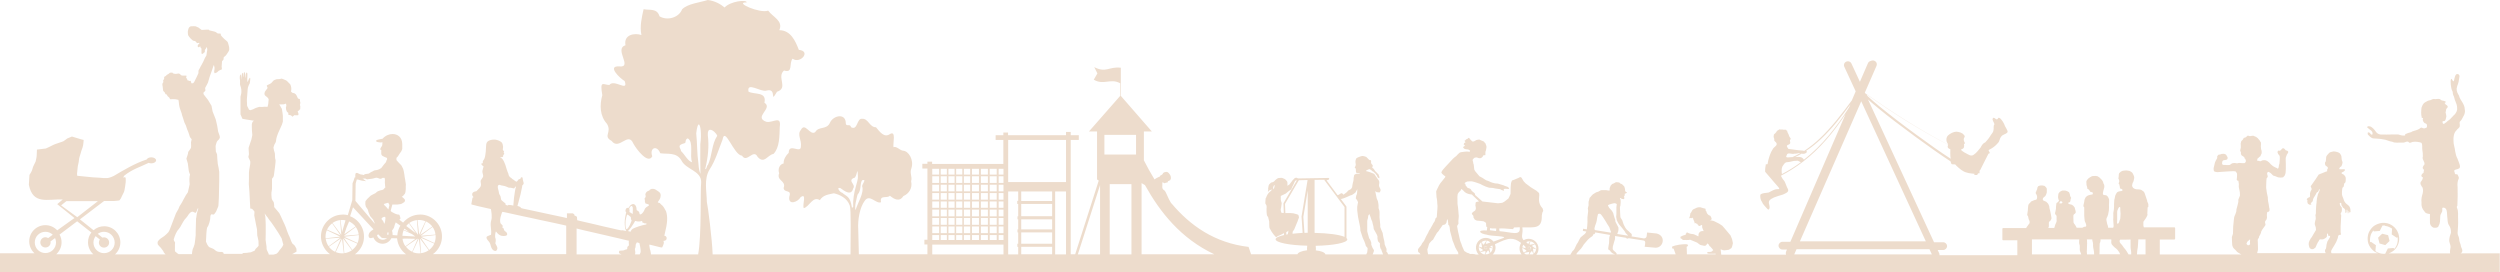 <?xml version="1.0" encoding="UTF-8" standalone="no"?>
<!-- Generator: Adobe Illustrator 27.8.0, SVG Export Plug-In . SVG Version: 6.00 Build 0)  -->

<svg
   version="1.1"
   id="svg6841"
   x="0px"
   y="0px"
   viewBox="0 0 2070.8 225.6"
   xml:space="preserve"
   sodipodi:docname="Silouette_Spielplatz_beige.svg"
   width="2070.8"
   height="225.6"
   inkscape:version="1.1 (c68e22c387, 2021-05-23)"
   xmlns:inkscape="http://www.inkscape.org/namespaces/inkscape"
   xmlns:sodipodi="http://sodipodi.sourceforge.net/DTD/sodipodi-0.dtd"
   xmlns="http://www.w3.org/2000/svg"
   xmlns:svg="http://www.w3.org/2000/svg"><defs
   id="defs8" /><sodipodi:namedview
   id="namedview6"
   pagecolor="#505050"
   bordercolor="#eeeeee"
   borderopacity="1"
   inkscape:pageshadow="0"
   inkscape:pageopacity="0"
   inkscape:pagecheckerboard="0"
   showgrid="false"
   inkscape:zoom="0.5538922"
   inkscape:cx="1324.2649"
   inkscape:cy="221.16217"
   inkscape:window-width="1920"
   inkscape:window-height="1017"
   inkscape:window-x="1912"
   inkscape:window-y="-8"
   inkscape:window-maximized="1"
   inkscape:current-layer="svg6841" />
<style
   type="text/css"
   id="style2">
	.st0{fill:#EDDCCC;}
</style>
<path
   id="path6807"
   class="st0"
   d="m 586.3,0 c 5.9,0.7 10.7,3.5 13.9,6.2 4.7,-5.2 18.5,-6.8 18.3,-4.2 -11.1,-0.3 11,9.4 17.8,6.8 3.9,5.4 12.7,8.4 9.2,16.2 9.3,0 13.3,8.7 16.2,16.3 10.5,1 1.1,12 -5.2,7.3 -3.2,4 0.7,12.2 -7.1,9.8 -6.3,5.5 3.9,14.5 -5.8,17.6 -6.5,11 0.6,-3.4 -8.6,-1 -4.6,1.7 -16.7,-7.8 -15,0.9 4.9,2.7 15.3,-0.3 13.2,9.2 7.5,4.6 -9.5,11.9 1.6,15.8 5.5,1.1 12.5,-5.7 11.1,4.2 -0.3,7.5 0,17 -5.2,22.4 -5,0.8 -7.5,8.7 -13.1,2.5 -3.6,-7.3 -8.9,5.6 -13,-1.1 -6.7,-0.1 -14.2,-24.9 -16.1,-13.2 -3.5,8.7 -5.7,17 -10.8,24.8 -4.8,7.9 -2.3,17.9 -2.2,26.8 0.8,3 4.4,30.9 4.8,43.4 h 114.2 c 0,-15.2 0.6,-36.8 -0.6,-40.4 -2.2,-6.3 -8.3,-9.1 -13.2,-10.2 -4,1 -8.7,1.1 -11.6,5.7 -5.8,-3.8 -8.8,5.6 -13.3,6.6 -1.5,-2.5 2.9,-13.2 -2.7,-9 -2,3.8 -10.4,7.2 -9.3,-0.5 2.2,-6.4 -4.3,-2.7 -4.7,-7.2 2.4,-6.1 -6.2,-5.9 -3.7,-12.2 -1.3,-3.5 0.4,-7.5 3.7,-8.1 -0.2,-3.2 1.8,-6.6 4.2,-8.8 0.1,-8.7 10.1,1.2 10.1,-5.3 0.8,-5.3 -3.4,-9.8 0,-13.7 3.5,-6.8 7.5,5.2 11.9,1.8 2.8,-5.1 9.5,-1.6 12.2,-7.8 1.3,-3 4.9,-5.3 8,-5.3 2.4,0 4.6,1.3 5,4.6 -0.1,5.4 3.4,0.6 4.5,4.5 5.6,3 4.6,-7.8 9.2,-7 5,-0.4 6.2,7.2 11.4,7 3.1,3.7 6.8,9.1 11.6,5.6 5.3,-3 2.3,7.4 2.9,10.9 2.5,-1 5,2.4 7.7,2.9 4.9,0.1 9.3,7.7 7.2,14.4 -1.8,4.3 0.9,7.1 -0.3,10.9 1.4,6 -2.2,10.6 -6.4,12.3 -3.2,5.1 -7.6,2.7 -11.2,-0.3 -2.1,2.6 -8.7,-1.1 -7.3,5.4 -4.2,1.8 -9.4,-7.3 -13.6,-1.1 -4.1,5.6 -5.8,15.8 -5.3,23.5 l 0.5,20.7 h 56.8 v -8.1 h -2.5 v -3.9 h 2.5 v -59 H 764 v -3.9 h 4.2 v -1.8 h 3.9 v 1.9 h 59 v -19.9 h -6.4 V 112 h 6.4 v -2.2 h 3.9 v 2.2 h 48 v -2.7 h 3.9 v 2.7 h 6.7 v 3.9 h -6.7 v 94.7 h 3.7 l 19.5,-61 -1.4,-1 V 108.9 H 902 L 927.9,79.4 V 69 C 920,64.5 914.2,70.9 906,66 l 3,-5.2 -2.6,-5.2 c 10,5.1 12.1,-0.7 22,0.5 v 23.3 l 25.7,29.5 h -6.6 v 23.9 c 2.7,5.3 5.6,10.6 8.8,15.8 0.1,0 0.1,-0.1 0.2,-0.1 0.7,-0.6 1.4,-1 2.9,-1.7 l 1.5,-0.7 c -0.4,-0.5 0.7,-0.9 1.4,-1.3 0.2,-0.1 0.3,-0.2 0.4,-0.3 0.1,-0.1 0.2,-0.2 0.2,-0.2 0.1,-0.1 0.2,-0.2 0.3,-0.5 0.2,-0.6 0.7,-0.9 1.5,-1.2 2.2,-0.6 2.9,0 4.2,1.8 0.5,0.6 0.7,1.3 0.9,2 0.1,0.4 0.1,0.8 0.1,1.2 0,0.4 -0.3,0.9 -0.4,1.2 0,0 -0.1,0.1 -0.1,0.2 -0.1,0.4 -0.4,0.3 -0.7,0.5 0,0 -0.2,0.2 -0.5,0.3 -0.3,0.1 -0.5,0.2 -0.5,0.2 0,0 -0.1,-0.1 -0.1,0 0,0 -0.1,0.1 -0.1,0.1 -0.2,0.3 -0.4,0.8 -0.6,1.2 -0.1,0.1 -0.4,0 -0.5,-0.1 0,0 -0.1,-0.1 -0.2,0 -0.2,0.2 -0.5,0.2 -0.7,0.2 -0.2,0.1 -0.2,0.2 -0.5,0.2 -0.1,0 -0.2,0 -0.4,0.1 -0.3,0.1 -0.3,0.2 -0.7,-0.2 -0.4,-0.4 -0.7,-0.7 -0.8,-0.7 -0.1,0 -0.2,0.4 -0.2,0.7 0,0.1 -0.1,0.2 -0.1,0.2 0,0 0,0.2 0,0.2 0,0.1 0,0.1 0,0.2 0,0 0,0.1 0,0.2 0,0.1 0,0.2 0,0.2 0,0 0,0.1 0,0.2 0,0.1 0,0.2 0,0.2 0,0 0,0.2 0,0.3 0,0.2 0,0.4 0,0.4 -0.2,1.8 -0.1,3 1.5,4 0.1,0 0.2,0.1 0.2,0.1 1.4,1.1 3.1,6.8 5.3,10.1 0,0 0,0 0,0 0.2,0.2 0.3,0.4 0.5,0.7 0,0 0,0 0.1,0 0,0 0,0 0,0 15.3,18.2 35.6,32.7 63.8,36 l 2.1,6.1 h 38.4 c 0.4,-1.5 3.6,-2.8 8,-3.3 0,-0.4 -0.1,-0.9 -0.1,-1.3 0,-0.9 0.1,-1.7 0.2,-2.5 -14.7,-0.3 -26.2,-2.6 -26.2,-5.3 0,-1.3 2.6,-2.5 7,-3.5 l -0.1,-1.6 c -0.1,0 -0.2,0.1 -0.2,0.1 -0.4,0.2 -1.2,0.7 -1.6,0.9 -0.4,0.2 -1.6,0.8 -2.1,1 -0.5,0.2 -1.1,0.3 -1.4,0.6 -0.3,0.3 -1.1,0.8 -1.1,0.8 l -0.6,-0.5 -1.8,-2.1 c 0,0 -0.9,-1.3 -1.4,-2 -0.5,-0.7 -0.9,-1.8 -1.3,-2.3 -0.4,-0.5 -0.5,-0.9 -0.5,-1.3 0,-0.4 -0.1,-1 -0.1,-1 0,0 -0.1,-2.2 -0.1,-2.7 v -1.1 l -0.9,-3.7 -0.8,-1.1 -0.2,-0.6 c 0,0 -0.2,-1.2 -0.2,-1.7 0,-0.5 -0.1,-1.1 -0.1,-1.7 v -1.9 c 0,-0.6 0.1,-0.9 0.1,-1.3 0,-0.4 -0.1,-1.1 -0.2,-1.5 -0.1,-0.4 -0.8,-1 -0.9,-1.6 -0.1,-0.6 0.2,-2.6 0.2,-3.5 0,-0.9 0.4,-1 0.6,-1.5 0.2,-0.5 0.3,-1.2 0.6,-1.5 0.2,-0.3 0.4,-0.8 0.7,-1.2 0.3,-0.4 0.9,-1.2 0.9,-1.2 0,0 1.1,-0.8 1.4,-1.2 0.3,-0.4 0.9,-0.8 1.2,-1.2 0.1,-0.1 0.1,-0.1 0.2,-0.2 -0.1,0.1 -0.2,0.1 -0.2,0.1 0,0 -0.9,0.3 -1.2,0.3 -0.3,0 -0.7,0.2 -0.7,0.2 l -0.5,0.4 -1.2,1.2 0.2,-0.6 c 0,0 0.2,-1.1 0.2,-1.4 0,-0.3 -0.1,-0.9 -0.1,-0.9 0,0 0.1,-0.8 0.2,-1.1 0.1,-0.3 0.2,-1.3 0.2,-1.3 l 0.5,-1.1 1.3,-1.2 c 0.6,-0.6 0.8,-0.3 1.1,-0.4 0.3,-0.1 1.1,-0.5 1.5,-0.7 0.4,-0.2 0.9,-1 0.9,-1 l 1.2,-1 c 0,0 1.2,-0.9 1.5,-0.9 0.3,0 1.7,-0.2 2.4,-0.2 0.6,0 0.7,0.1 1.2,0.2 0.6,0.2 1.3,0.6 1.8,0.8 0.5,0.2 0.6,0.5 1.1,1 0.5,0.6 0.7,0.7 0.9,1.1 0.2,0.4 0.2,1.3 0.2,1.7 v 1.8 l 1.8,-1.2 0.9,-1.3 c 0,0 0.8,-0.9 1,-1.3 0.2,-0.4 1,-1.2 1,-1.2 l 1.5,-1.5 1.3,-0.2 c 0,0 0.8,0.4 1.3,0.6 l 25,-0.4 c 0,0 0.1,0 0.1,0 0.4,0 0.8,0.4 0.7,0.8 0,0.3 -0.3,0.6 -0.6,0.7 l -1.6,0.5 9.1,12.2 c 0,0 0.5,-0.1 0.9,-0.2 0.4,-0.2 1,-0.7 1.2,-0.8 0.2,-0.1 0.9,-0.6 1.2,-0.6 0.2,0.1 0.9,0.3 1.1,0.6 l 0.5,0.7 2.9,-2.2 c 0,0 0.8,-1.1 1.1,-1.3 0.3,-0.2 2.1,-1.1 2.1,-1.1 l 0.3,-0.3 0.8,-1.3 c 0,0 0.1,-1.2 0.2,-1.6 0.1,-0.4 0.3,-1.5 0.4,-2.1 0.1,-0.6 0.4,-1.4 0.4,-1.4 0,0 0.2,-1.1 0.2,-1.3 0,-0.2 0,-0.6 0,-1.1 0,-0.5 0.2,-0.9 0.3,-1.5 0.1,-0.6 0.2,-1.2 0.2,-1.2 l 1.5,-0.9 c 0,0 0.6,-0.1 0.9,-0.1 0.3,0 1.7,-0.1 1.7,-0.1 l 0.7,-0.3 c 0,0 -0.3,-0.2 -0.7,-0.2 h -1.8 c -0.9,-0.1 -0.9,-0.9 -0.9,-1.7 v -1 l -0.1,-0.7 -0.2,-0.5 -0.7,-0.5 c 0.5,-1.1 0.9,-1.6 0.9,-2.7 0,-0.2 -0.3,-1.8 -0.3,-2 0,-0.2 0.1,-0.7 0.1,-1.1 0,-0.4 0.3,-0.8 0.3,-1.1 0,-0.3 0.2,-0.7 0.6,-1 0.4,-0.3 1.4,-0.8 2.1,-1 0.7,-0.2 1.5,-0.7 2.5,-0.8 1.1,-0.1 3.4,0.8 3.4,0.8 0,0 0.7,0.7 1,1 0.3,0.3 1.2,1.4 1.7,1.6 0.4,0.2 1.2,-0.4 1.3,0.8 0.1,1.2 -0.2,1.3 0.1,1.9 0.3,0.6 0.7,1.1 0.9,1.2 0.2,0.1 0.4,0.7 0.4,0.9 0,0.2 -0.5,1.5 -0.5,1.5 0,0 0.9,0.7 1.2,0.9 0.3,0.3 0.6,0.9 0.8,1.2 0.2,0.3 0.4,0.8 0.7,1 0.3,0.2 0.6,0.3 0.9,0.8 0.3,0.4 0.8,0.9 0.8,0.9 0,0 0.7,0.4 0.8,0.7 0.2,0.3 0.4,1.2 0.4,1.2 0,0 0.3,0.7 0.4,0.9 0.1,0.2 -0.1,1.2 -0.1,1.2 l -1.1,-0.5 -0.7,-1.2 -0.3,-0.8 c 0,0 -0.4,-0.3 -0.6,-0.6 -0.2,-0.2 -0.3,-0.5 -0.5,-0.8 -0.3,-0.3 -0.6,-0.6 -0.9,-0.8 -0.3,-0.2 -0.6,-0.8 -0.9,-0.8 -0.3,0 -0.7,-0.4 -1,-0.6 -0.3,-0.2 -0.5,-0.6 -0.8,-0.8 -0.3,-0.2 -1.1,-0.6 -1.1,-0.6 0,0 -0.3,-0.2 -0.5,0 -0.2,0.2 -0.9,0.1 -1.2,0.4 -0.3,0.3 -1.3,0.7 -1.3,0.7 l -0.2,0.4 0.8,0.2 c 0,0 2.4,0.6 2.7,0.8 0.2,0.1 3.3,1.3 3.3,1.3 0,0 0.7,0.8 0.8,1.1 0.1,0.3 2.2,3.2 2.2,3.2 l 0.5,0.6 c 0.2,0.3 0.7,1.1 0.7,1.3 0,0.2 0.1,1.1 0.1,1.3 0,0.2 -0.2,1.4 -0.2,1.4 0,0 -0.1,1.1 0,1.3 0.1,0.2 0.5,1.2 0.6,1.4 0.1,0.2 0.4,0.7 0.5,1 0.1,0.2 0.2,1 0.2,1 l -0.6,1.6 c 0,0 -0.3,0.2 -0.6,0.2 -0.3,0 -1.7,-0.2 -2,-0.2 -0.3,-0.1 -1.3,-0.9 -1.3,-0.9 0,0 1.2,5.5 1.2,5.8 0,0.3 0.2,0.7 0.6,1.5 0.4,0.7 0.6,1.6 0.7,2.5 0.2,0.9 0.3,1.8 0.3,2.6 0,0.8 -0.1,1 0,1.7 0.1,0.7 0.4,1 0.6,1.9 0.2,0.9 0.2,1.5 0.2,2.1 v 2.2 c 0,1 -0.1,1 0,1.8 0.1,0.8 0.6,5.7 0.6,6 0,0.3 -0.1,1.4 0,1.8 0.1,0.4 0.2,0.1 0.7,1.8 0.6,1.7 1,2.1 1.2,2.8 0.2,0.7 0.3,1.2 0.3,1.7 0,0.5 0.8,3.9 0.9,4.3 0.1,0.4 0.4,1.3 0.4,2.1 0,0.8 0.2,1.5 0.2,1.7 0,0.2 0.9,2.2 1,2.4 0.1,0.2 0.3,0.6 0.4,0.9 0.1,0.3 0.1,0.6 0.1,0.8 v 0.8 c 0,0 -0.3,0.7 -0.1,0.9 0.3,0.2 0.7,0.7 0.8,0.9 0.1,0.2 0.5,1.1 0.5,1.1 0,0 0.1,0.1 0.2,0.3 h 26.7 c -0.1,-0.3 -0.5,-0.9 -0.8,-1.1 -0.3,-0.2 -1.1,-0.9 -1.1,-0.9 l -0.2,-1.8 0.2,-0.7 1,-1.3 1.5,-1.8 0.8,-1.6 1.5,-1.9 2,-4.2 1.4,-2.5 c 0,0 0.7,-1.5 0.8,-1.8 0.1,-0.3 1,-1.6 1.3,-2 0.3,-0.4 0.8,-1.7 1.1,-2 0.3,-0.3 0.9,-1.8 1.1,-2.1 0.2,-0.3 1.1,-1.6 1.1,-1.6 l 0.5,-1.4 c 0,0 0,-1 0.5,-1.3 0.4,-0.4 0.7,-0.6 0.8,-0.9 0.1,-0.3 0.3,-4.2 0.3,-4.2 0,0 0.2,-2 0.2,-2.4 0,-0.4 0,-2 0.1,-2.6 0,-0.5 -0.2,-1.5 -0.2,-2.1 0,-0.5 0,-1.5 -0.1,-2 -0.1,-0.5 -0.2,-1.2 -0.2,-1.6 0,-0.4 -0.3,-1.4 -0.3,-1.4 l -0.3,-4.9 c 0,0 0.6,-1.7 0.9,-2.1 2.4,-5.3 2.6,-4.5 6,-9 1.7,-1.7 -0.2,-1.7 -0.8,-2.5 -1.9,-1.8 -2.4,-1.7 -0.8,-4.1 l 2,-2.3 6.5,-7 1.2,-1.1 c 0,0 1.4,-1.1 1.7,-1.3 0.3,-0.3 1.4,-1.7 1.7,-1.8 0.3,-0.2 1,-1 1.3,-1.1 0.3,0 1.3,-0.3 1.3,-0.3 0,0 2,-0.3 2.3,-0.3 0.4,0 2.3,-0.2 2.3,-0.2 0,0 1.8,0.3 2.1,0.2 0.3,0 0.4,-0.9 0.4,-0.9 0,0 -0.6,-0.5 -1,-0.7 -0.4,-0.2 -1.1,-0.4 -1.6,-0.4 -0.5,0 -1.1,-0.1 -1.1,-0.1 l -1.3,-0.5 -0.8,-0.9 c 0,0 0.1,-0.6 0.5,-0.8 0.4,-0.2 1.4,-0.7 0.8,-1.1 -0.6,-0.4 -0.8,-0.6 -0.8,-0.6 l 0.3,-1 0.4,-0.4 c 0,0 0.9,-0.1 0.7,-0.6 -0.2,-0.5 -1.2,-1.1 -0.4,-1.3 0.7,-0.2 0.8,-0.8 0.8,-0.8 0,0 0.4,-0.4 1.1,-0.5 0.6,-0.1 0.7,-0.9 1.1,-0.9 0,0 0.1,0 0.2,0 0.5,0.3 1,0.8 1,0.8 0,0 0,0.1 0.3,0.6 0.3,0.5 0.8,0.5 0.9,0.9 0.1,0.4 1.2,0.8 1.2,0.8 l 0.9,-0.2 c 0,0 0.5,-0.3 0.8,-0.4 0.3,-0.1 1.2,-0.7 1.2,-0.7 l 1.4,-0.3 1.1,-0.1 1,0.5 1.4,0.6 1,0.4 c 0,0 0.8,0.5 0.8,0.8 0,0.3 0.8,0.8 0.8,0.8 l 0.3,0.9 c 0.1,0.3 0.4,1.1 0.5,1.4 0.1,0.3 0,1.5 0,1.5 l -0.2,1 c -0.1,1.3 -0.2,0.9 -0.6,2.2 -0.2,1.5 0.1,2.1 -0.1,2.8 -0.2,0.4 -0.8,-0.1 -1.4,0 l -1,1.5 c -1.1,1.3 -2.2,1.2 -3.4,0.9 l -1.2,-0.5 -1.1,0.1 c -0.4,0 -0.6,0.1 -1,0.3 -0.4,0.2 -1.2,1.2 -1.2,1.2 0,0 -0.3,0.6 -0.2,0.9 0.2,0.3 0.5,2 0.5,2 l 0.1,0.7 0.3,0.8 0.2,1.7 0.1,1.2 c 0,0.3 0.2,1.3 0.2,1.3 l 0.7,1.2 3.5,4.2 2.6,1.4 c 0,0 2.6,1.8 3.1,2 0.5,0.2 1.4,0.3 2.1,0.7 0.7,0.4 2.3,1.1 2.8,1.2 l 2.3,0.6 2.4,0.2 3,0.9 1.7,0.5 c 0,0 1.1,0.6 1.7,0.7 0.6,0.1 2.1,0.8 2.1,0.8 l 0.9,1.2 -0.6,0.4 -2,-0.2 h -1.1 l -0.9,0.3 0.3,1.4 -2.1,-0.7 c 0,0 -0.7,-0.6 -1.2,-0.7 -0.4,-0.1 -2.1,-0.3 -2.1,-0.3 0,0 -1.1,-0.1 -1.5,-0.2 -0.4,-0.1 -2,-0.4 -2.4,-0.5 -0.4,-0.1 -3.1,-0.2 -3.1,-0.2 l -2.7,-0.9 -2.5,-1.1 -2.3,-1.2 -2.6,-0.9 -1.8,-0.6 -2,-0.5 c 0,0 -1.4,-0.2 -2,-0.1 l -2.3,0.2 -1.7,0.9 -0.5,1 0.6,-0.3 0.4,1.3 v 0.4 c 0.6,0.6 1.2,1.2 1.6,1.9 1,0.4 2.3,0.5 2.9,1.5 0.5,1.6 2.2,2 3.1,3.2 0.3,0.6 0.3,0.9 0.1,1.1 l 6.2,5.5 12.9,1.5 c 0,0 2.8,-0.3 3.5,-0.4 0.7,-0.2 2.4,-1.3 2.9,-1.8 0.5,-0.5 2.2,-1.7 2.2,-1.7 0,0 1.7,-3.3 1.8,-3.9 0.1,-0.6 0,-5.2 0.1,-5.8 0.1,-0.6 0.3,-2.7 0.3,-3.2 0.1,-0.5 0.8,-2.1 0.8,-2.1 0,0 2,-0.6 2.5,-0.9 0.5,-0.3 2.5,-1 3.1,-1.3 0.5,-0.2 0.7,-0.6 1.1,-0.6 0,0 0.1,0 0.2,0 0.5,0.1 1,0.5 1,0.5 l 1.7,2.9 1.7,1.8 c 0,0 0.7,0.6 1.6,1.2 0.9,0.7 2.8,2.1 2.8,2.1 l 1.8,1.1 c 0.7,0.4 2.4,1.5 2.9,1.8 0.4,0.3 2,1.8 2,1.8 0,0 0.3,1.2 0.2,1.8 -0.1,0.6 -0.2,2.8 -0.2,2.8 0,0 0,1.1 0,1.7 0,0.6 0.4,2.5 0.7,3 0.3,0.5 0.6,1.5 1.1,2 l 1.2,1.5 0.5,2 c 0,0 -0.7,1.1 -0.8,1.6 -0.1,0.5 -0.3,1.9 -0.4,2.3 0.3,11.2 -6.1,9.6 -14.8,9.8 -1.4,0 -0.1,0 -1.3,0 0.8,5.7 -1.7,7.4 1,10.6 1.5,-0.9 3.4,-1.4 5.3,-1.1 4.5,0.6 7.6,4.7 7,9.2 -0.2,1.5 -0.8,2.8 -1.7,3.9 h 28.1 c 0.2,-0.3 0.8,-1.1 0.9,-1.4 0.1,-0.3 0.9,-1.7 1.3,-1.9 0.5,-0.2 0.9,-1.2 1.2,-1.4 0.2,-0.2 1.9,-4.3 2.3,-4.6 0.3,-0.3 0.5,-0.6 0.7,-1 0.2,-0.4 1,-2.3 1.4,-2.8 0.3,-0.5 0.5,-0.8 0.7,-1.2 0.2,-0.3 1.2,-0.9 1.3,-1.1 0.1,-0.2 0.9,-0.6 1.2,-1 0.4,-0.3 1,-0.7 1.2,-1 0.3,-0.3 1,-1.4 1.1,-1.8 l -2.9,-0.5 0.2,-1.8 3.1,0.5 c 0,-0.4 0.1,-0.8 0.1,-1 0.1,-0.3 0.2,-1.7 0.2,-1.7 0,0 0.1,-2.4 0.2,-2.8 0.1,-0.4 0,-1.7 0,-1.9 v -2.5 l 0.6,-5.2 -0.1,-1.1 -0.2,-1.2 c 0,0 0.3,-0.9 0.3,-1.3 0.1,-0.3 0.3,-0.7 0.3,-1 0.1,-0.3 0,-2.1 0,-2.3 0,-0.3 0,-0.9 0.1,-1.2 0.1,-0.2 0.5,-1.4 0.5,-1.7 0.1,-0.2 0.3,-1.2 0.3,-1.2 l 0.8,-0.8 c 0,0 1.5,-1.9 1.9,-2.1 0.4,-0.2 1,-0.6 1.3,-0.8 0.3,-0.2 1,-0.7 1.5,-0.9 0.5,-0.3 1,-0.3 1.4,-0.4 0.4,-0.1 1.6,-0.9 2.2,-1.2 0.6,-0.3 1.1,-0.2 1.3,-0.2 h 1.8 1.4 l 1.7,0.3 1.1,0.1 0.2,-0.7 V 156 c 0,-0.3 0.3,-0.8 0.3,-0.8 l 0.5,-1.4 c 0,0 0.9,-1 1.2,-1.3 0.3,-0.3 1,-0.4 1,-0.4 0,0 0.6,-0.3 0.8,-0.4 0.2,-0.2 1.4,-0.8 1.4,-0.8 l 1.6,0.1 c 0,0 0.8,0.2 1.1,0.2 0.3,0 1,1 1.3,1 0.3,0 0.9,0.3 1.2,0.5 0.3,0.2 0.9,1.1 1.2,1.2 0.3,0.2 0.6,0.8 0.6,0.8 0,0 0.2,0.7 0.3,1 0.2,0.3 0.3,1.5 0.3,2.2 0,0.7 0.8,1.1 0.8,1.1 l 0.8,0.3 c 0,0 -0.5,0.8 -0.8,0.8 -0.2,0.1 -1,0.3 -1.2,0.5 -0.3,0.2 0.2,0.5 0.3,0.8 0.1,0.2 -0.5,0.7 -0.5,0.7 0,0 -0.3,0.6 -0.3,0.8 -0.1,0.2 0.4,1.2 0.4,1.2 l -0.6,0.9 -0.6,-0.1 c 0,0 -0.8,-0.1 -1.2,-0.2 -0.3,-0.1 -0.6,-0.7 -0.6,-0.7 l -0.8,0.2 c 0,0 0.2,0.7 0.4,0.9 0.2,0.2 0.2,1 0.2,1.2 0.1,0.2 0,1.1 0,1.7 0,0.6 -0.2,2.1 -0.2,2.3 0,0.3 -0.4,1.1 -0.4,1.1 0,0 0.1,2.5 0.1,2.8 0,0.2 0.1,2.5 0.1,2.5 l 0.2,3.1 c 0,0 0.2,0.7 0.4,0.9 0.2,0.2 0.8,1.4 1,1.5 0.2,0.2 0.6,1.7 0.6,1.7 l 0.6,1.8 c 0,0 1.4,2.9 1.6,3.1 0.2,0.2 0.9,1.2 0.9,1.2 0,0 1.1,1.1 1.6,1.4 0.5,0.3 0.9,1 1.2,1.2 0.3,0.2 0.9,0.7 1.2,1 0.3,0.2 0.4,1.3 0.4,1.3 l -0.3,0.9 10.4,1.7 c 2.7,-0.3 2.1,-2.5 2.5,-4.9 l 7.9,0.8 c 8,2 5.7,11.8 -0.8,11.8 l -9.1,-0.8 c 0.4,-2.7 1.2,-4.8 -1,-5.2 l -12.2,-1.9 -0.2,0.1 c 0,0 -0.6,0.3 -0.8,0.3 -0.2,0 -1.3,-0.5 -1.3,-0.5 l 0.2,-0.2 -9.2,-1.5 c -0.1,0.4 0,0.9 0,1.1 0,0.2 -0.1,1.6 -0.1,1.6 0,0 -1.2,3.7 -1.2,4 0,0.3 -0.5,1.6 -0.5,1.6 0,0 -0.3,2.6 -0.1,2.8 0.2,0.2 0.5,0.7 0.8,1 0.3,0.3 3.3,2.4 2.2,3.1 h 49.1 l -1.7,-4.7 -1.3,-0.3 0.1,-1.5 c 1.5,-0.6 3.3,-1.1 5.8,-1.5 l 0.8,-0.1 c 1.6,-0.2 2.9,-0.3 4.1,-0.3 0.7,0 1.3,0 1.9,0.1 l 0.6,1.3 -1.2,0.7 0.2,6.3 h 23.8 c 0,0 0,-0.1 0,-0.1 0,-0.2 0,-0.4 0,-0.4 l -0.6,-0.1 c 0,0 -0.7,0.1 -0.8,0.1 -0.1,0 -0.9,0 -1.1,0 h -1.1 c -0.3,0 -1.2,0 -1.4,0 -0.2,0 -0.8,0 -1,-0.1 -0.2,-0.1 -0.6,-0.2 -0.8,-0.2 -0.2,-0.1 -0.2,-0.6 -0.2,-0.7 0,-0.1 0.3,-0.4 0.3,-0.4 0,0 0.6,-0.1 1,-0.1 h 1.2 c 0.3,0 0.7,-0.2 0.9,-0.2 0.2,0 0.4,-0.2 0.4,-0.2 l 1.2,-1.1 -0.2,-0.3 c 0,0 -1.7,-2.2 -2.1,-2.5 -0.4,-0.2 -0.6,-0.5 -0.8,-0.6 -0.2,-0.2 -0.5,-1.1 -0.5,-1.1 l -1.3,-1.1 c 0,0 -0.3,0.6 -0.4,0.8 -0.1,0.2 -0.5,0.6 -0.6,0.7 -0.1,0.2 -0.2,0.3 -0.3,0.3 -0.2,0.1 -0.6,0.2 -0.7,0.2 -0.1,0 -0.5,0 -0.6,0 -0.1,0 -0.5,-0.1 -0.6,-0.1 -0.1,0 -0.6,-0.2 -0.8,-0.2 -0.2,-0.1 -0.5,-0.1 -0.6,-0.1 -0.2,0 -0.7,-0.2 -0.9,-0.2 -0.2,0 -0.5,-0.2 -0.7,-0.3 -0.2,-0.1 -0.8,-0.6 -0.9,-0.7 -0.1,-0.1 -1.3,-1 -1.3,-1 0,0 -5.7,-2.4 -5.8,-2.4 -0.1,0 -0.6,0 -0.7,0.1 -0.1,0.1 -0.5,0.1 -0.8,0.1 h -0.7 c -0.2,0 -0.5,0 -0.7,0.1 -0.2,0 -0.5,0 -0.8,-0.1 -0.3,-0.1 -0.5,0 -0.6,0 -0.1,0 -0.8,0 -1,0 -0.2,0 -0.7,0 -0.7,0 -0.1,0 -0.4,-0.3 -0.4,-0.3 0,-0.1 -0.3,-0.2 -0.4,-0.4 -0.1,-0.1 0.2,0 0.1,-0.1 -0.1,-0.2 -0.3,-0.1 -0.6,-0.2 -0.2,-0.1 -0.4,-0.2 -0.6,-0.3 -0.2,-0.1 0,-0.3 0,-0.4 0,-0.1 -0.1,-0.3 -0.2,-0.4 -0.1,-0.1 0,-0.4 0,-0.5 0,-0.1 0.4,-0.2 0.4,-0.2 0,0 0.3,-0.1 0.6,-0.3 0.2,-0.2 0.1,-0.1 0.2,-0.2 0.1,0 0.3,-0.1 0.6,-0.2 0.2,-0.1 0.4,-0.2 0.7,-0.3 0.3,-0.1 0.8,-0.2 0.8,-0.2 0,0 1.1,-0.4 1.2,-0.5 0.1,-0.1 0.1,-0.1 0.1,-0.3 0,-0.2 0,-0.1 -0.1,-0.3 -0.1,-0.2 0,-0.2 0.1,-0.3 0,-0.1 0.5,-0.2 0.6,-0.2 0.1,-0.1 -0.1,-0.2 -0.2,-0.3 0,-0.1 0,-0.2 0.1,-0.2 0.1,0 0.4,-0.1 0.6,-0.1 0.2,0 0.5,0.3 0.7,0.4 0.2,0.1 0.4,0.2 0.8,0.3 0.4,0.1 0.7,0.2 0.9,0.3 0.3,0.1 0.8,0.1 1,0.2 0.2,0 0.7,0.1 1,0.1 0.3,0 0.5,0 0.6,0.1 0.1,0 1,0.3 1,0.3 0.1,0 2.3,1.1 2.3,1.1 l 0.7,0.4 c 0,0 0.2,0 0.2,-0.2 0,-0.1 0.1,-0.3 0.1,-0.6 0,-0.3 0,-0.4 0,-0.7 0,-0.3 0.1,-0.4 0.1,-0.6 0,-0.2 0.1,-0.3 0.3,-0.5 0.1,-0.2 0.2,-0.4 0.3,-0.6 0.1,-0.2 0.2,-0.2 0.4,-0.4 0.2,-0.2 0.2,-0.3 0.3,-0.3 0.1,-0.1 0.4,-0.2 0.5,-0.2 0.1,-0.1 0.4,-0.1 0.6,-0.2 0.2,0 0.6,-0.1 0.9,-0.1 0.3,0 0.7,0.1 0.7,0.1 l 0.1,-0.2 c 0,0 -0.1,-0.3 -0.2,-0.5 0,-0.1 -0.2,-0.4 -0.3,-0.6 -0.1,-0.2 -0.1,-0.3 -0.1,-0.4 0,-0.2 -0.4,-0.7 -0.4,-0.8 -0.1,-0.1 -0.2,-1.1 -0.2,-1.3 0,-0.2 0,-1.2 0,-1.2 0,0 -0.2,-0.1 -0.4,-0.1 -0.1,0 -0.4,0.2 -0.5,0.2 -0.1,0 -0.3,0.1 -0.4,0.2 -0.1,0 -0.3,0.2 -0.4,0.3 -0.1,0.1 -0.4,0.1 -0.5,0.1 -0.1,0 -0.3,0.1 -0.4,0.1 -0.1,0 -0.3,-0.2 -0.3,-0.2 0,0 -0.2,-0.3 -0.2,-0.5 -0.1,-0.2 -0.2,-0.1 -0.2,-0.2 0,-0.1 -0.1,-0.2 -0.1,-0.2 0,0 -0.2,-0.1 -0.3,-0.1 -0.1,0 -0.2,-0.2 -0.2,-0.2 v -0.2 l -0.2,-0.3 c 0,0 -0.2,0 -0.2,-0.1 -0.1,0 -0.2,0.1 -0.3,0.1 -0.1,0 -0.3,-0.2 -0.3,-0.2 l -0.1,-0.2 -0.2,-0.3 c -0.3,0.3 -0.9,0.5 -1,0.2 -0.2,-0.9 0,-1 -0.5,-1.8 l -0.5,-1.1 -0.2,-0.9 -0.6,-0.8 -0.7,0.5 c 0,0 -0.4,-0.2 -0.9,-0.2 -0.5,0 -0.8,0.4 -0.8,0.4 0,0 -0.3,-0.5 -0.2,-0.8 0.1,-0.3 0.3,-0.7 0.5,-1.1 0.1,-0.4 0.2,-0.9 0.2,-1.3 0,-0.4 0.1,-0.9 0.1,-0.9 l 0.8,-1.1 0.5,-0.9 0.5,-0.9 c 0,0 0.6,-0.5 0.9,-0.7 0.3,-0.2 0.9,-0.4 1.2,-0.5 0.3,-0.1 1.4,-0.8 1.7,-0.8 0.3,-0.1 0.9,-0.2 1.4,-0.3 0.1,0 0.2,0 0.4,0 0.4,0 0.9,0 0.9,0 l 2.2,0.7 c 0,0 1.3,0.4 1.6,0.4 0.3,0.1 0.7,0.3 0.7,0.3 0,0 -0.3,0.7 -0.1,1.2 0.3,0.6 0.5,0.6 0.7,1 0.1,0.4 0.1,0.6 0.2,0.9 0.1,0.3 0.5,0.9 0.5,0.9 0,0 0.7,0.8 1.1,1.1 0.4,0.3 0.6,0.2 1.1,0.4 0.5,0.2 0.7,0.9 0.7,0.9 0,0 0.5,0.9 0.6,1.2 0.1,0.3 0,1 0,1 l -0.4,0.5 -1.1,0.2 1.1,0.2 c 0,0 1.7,0.4 2,0.4 0.3,0 2.5,1.2 2.5,1.2 l 2.2,1.1 2.6,1.7 2.1,2.4 4.7,5.6 1.3,3.1 0.7,3.3 c 0,0 -0.5,2 -0.5,2.3 0,0.3 -0.7,1.8 -0.7,1.8 l -2.1,1.4 -2.1,0.3 -1.8,0.2 -1.2,-0.2 -1.7,-0.7 c 0,0 0,0.4 0,0.5 0,0.1 0.2,1.7 0.2,1.7 0,0 0,0.4 0.1,0.8 0,0.4 0,0.4 0,0.6 0,0.2 0.1,0.3 0.1,0.5 0,0.2 0.1,0.3 0.1,0.4 h 53.6 c -0.3,-0.8 -0.3,-1.7 0,-2.4 l 0.1,-0.3 0.7,-1.6 h -3.8 c -1.8,0 -3.2,-1.5 -3.2,-3.2 0,-1.7 1.5,-3.2 3.2,-3.2 h 6.6 l 45.7,-105.7 c -9.8,14.8 -21,28.4 -35.4,39.5 -0.1,0.1 -0.2,0.1 -0.3,0.2 -5.4,4.2 -11.3,7.9 -17.7,11.2 0,0.2 0.1,0.4 0.1,0.6 0.7,1.5 1.6,2.8 2.7,4 1.1,2 1.6,4.3 2.8,6.4 1.5,2.7 -2.3,3.8 -4.1,4.7 -2.5,0.7 -5,1.5 -7.4,2.4 -1.5,0.9 -3.4,1.4 -4.1,3.2 -0.6,2.1 1.4,4.5 0,6.6 -0.7,0.7 -1.4,-0.5 -1.8,-0.8 -1.4,-1.8 -3.2,-3.1 -4,-5.3 -1.3,-1.7 -1.6,-3.9 -1.4,-6 1.9,-1.7 4.6,-1.3 6.9,-1.8 2.4,-1.1 4.4,-2.7 7.2,-2.8 3.2,0.3 0.7,-1.7 -0.2,-2.9 -1.7,-1.8 -3.3,-3.9 -5,-5.8 -1.6,-1.9 -3.2,-3.8 -4.9,-5.7 -0.1,-2 0.2,-4.3 0.6,-6.3 0.2,0 0.3,0.1 0.5,0.3 v -0.2 c 0.3,0 0.6,-0.1 0.9,-0.1 0.2,-0.9 0.4,-2.3 0.6,-3.2 0.9,-3.2 1.8,-6.4 3.7,-9.2 0.8,-1.9 4.5,-3.1 2.9,-5.3 -0.2,-0.3 -0.4,-0.6 -0.6,-0.8 -0.5,0 -0.5,-0.6 -0.8,-0.8 -0.5,-0.3 -0.2,-1 -0.2,-1.5 -0.2,-0.5 -0.4,-0.9 -0.5,-1.5 -0.2,-0.6 0.1,-1.1 0.1,-1.7 -0.2,-0.7 0.6,-1 1,-1.4 0.3,-0.3 0.6,-0.7 0.9,-1 0.5,-0.2 0.2,-1 0.8,-1.1 0.2,-0.5 0.9,-0.5 1.3,-0.9 0.2,-0.3 0.5,-0.4 0.8,-0.4 0.3,0 0.5,0.1 0.8,0.1 0.4,0.3 0.8,-0.1 1.2,-0.1 0.4,0.3 1,0.1 1.5,0.3 0.6,0.1 1.2,-0.3 1.7,0.1 0.6,-0.1 0.4,0.5 0.6,0.8 0.6,-0.3 0.7,0.2 0.5,0.7 0.4,0.8 0.9,1.9 1.3,2.7 0.4,2.3 2.7,3.2 1,4 -0.3,1.3 0.6,2.4 0,3.2 -0.6,0.8 -2,1 -2.4,1.5 -0.6,0.7 0.4,1.9 1.1,2.9 2.3,0.2 4.6,0.6 6.9,0.9 2,0.4 4.2,0.2 6.2,0.7 4.5,-3 8.8,-6.4 12.8,-10.2 9.6,-9 18.1,-20.1 26.6,-31.6 l 3.2,-7.5 -9.4,-20.3 c -0.8,-1.6 -0.1,-3.6 1.6,-4.3 0.4,-0.2 0.8,-0.3 1.2,-0.3 1.3,-0.1 2.6,0.7 3.1,1.9 l 7,15.1 6.6,-15.3 c 0.4,-1.1 1.4,-1.8 2.5,-2 0.5,-0.3 1,-0.4 1.6,-0.4 1.8,0 3.3,1.4 3.3,3.2 0,0.5 -0.1,0.9 -0.3,1.4 l -9.6,22 0.3,0.6 c 21.8,15.3 44.2,29.8 68.4,42.4 0.1,-0.4 0,-0.8 -0.3,-1.1 -1.3,-1.9 -1.1,-4.8 0.5,-6.4 1.9,-1.7 4.5,-3 6.9,-3.1 2.2,0.2 5,0.8 6.3,2.8 1.5,1.1 -0.2,2.3 -0.2,3.3 0,1.5 0.3,2 0.9,3.2 0.4,0.7 -0.5,0.6 -0.7,1 0.8,4.7 -2.1,3.6 -2.5,4.8 1.6,1.5 3.6,2.6 5.6,3.6 0.6,0.3 1.2,0.6 1.9,0.9 1.1,0.3 2.3,0.2 3.2,-0.6 2.3,-1.5 3.8,-3.8 5.6,-5.9 0.9,-1.8 2,-3.6 3.9,-4.3 1.3,-1.5 2.7,-3 3.8,-4.8 0.9,-1.8 2.6,-3 2.9,-5 0.5,-1.7 -0.3,-3.7 0.8,-5 -0.1,-1.7 -2,-3.4 -1.4,-4.9 1.1,-2.2 3,2.2 4.2,0.2 1,-2.8 4.3,2.2 5.2,4.2 0.5,1.3 1,2.6 1.8,3.7 0.4,1.1 1.7,2.4 0.9,3.5 -1.5,1.6 -4.1,1.6 -5.2,3.6 -1.3,1.5 -1.1,3.7 -2.6,5.1 -1.9,2.3 -4.4,4.2 -7.1,5.5 -2,0.6 2.2,3 -0.7,3.3 -2.2,4.5 -4.6,8.9 -6.8,13.5 -1.6,0.9 0.6,3.5 -1.8,2.7 -0.3,0.4 -0.5,1.5 -1,1.5 -0.9,-0.1 -2.9,0.4 -1.9,-1 -1.4,-0.2 -4.4,-0.3 -6.4,-1 -3.5,-0.8 -6.2,-3.4 -8.8,-5.8 -0.9,-2.3 -4,0.4 -4.4,-2.5 -0.1,-0.3 -0.2,-0.7 -0.3,-1 -8.3,-5.4 -18.9,-12.9 -29.4,-20.6 -11,-8.1 -22,-16.4 -30.2,-23.2 -3.5,-2.9 -6.5,-5.4 -8.8,-7.5 l 54.7,118.3 h 7.6 c 1.8,0 3.2,1.5 3.2,3.2 0,1.7 -1.5,3.2 -3.2,3.2 h -4.6 l 1.2,2.5 c 0.3,0.5 0.4,1.2 0.3,1.8 H 1671 V 199 h -11.8 c -0.3,0 -0.6,-0.2 -0.6,-0.6 v -8.9 c 0,-0.3 0.3,-0.6 0.6,-0.6 h 19.1 l 0.4,-0.7 1.2,-1.7 1.2,-1.6 0.1,-1.2 -0.3,-1.1 -0.5,-1 -0.6,-2.8 -0.6,-0.4 v -0.7 c 0,-0.4 0.2,-1.4 0.2,-1.4 l 0.2,-1.3 0.1,-0.7 0.1,-1.9 c 0,0 0.2,-1.5 0.2,-2 0.1,-0.4 0.3,-1.1 0.5,-1.4 0.2,-0.3 1.1,-1.1 1.1,-1.1 l 0.8,-1 1.6,-0.7 1.3,-0.5 1.4,-0.3 0.5,-0.8 0.2,-1.4 -0.4,-2 -0.5,-0.3 -0.2,-0.7 -0.1,-0.5 0.2,-0.9 0.4,-0.4 0.1,-0.6 0.5,-1.1 0.2,-1.3 0.6,-1.1 0.9,-0.4 0.8,-0.2 1,-0.1 h 0.8 l 1.9,0.4 1.2,1.2 c 0,0 0.6,0.9 0.6,1.1 v 1.6 1.5 c 0,0 -0.3,1.1 -0.4,1.3 -0.1,0.2 -0.7,1.5 -0.7,1.5 0,0 -0.5,0.5 -0.7,0.7 -0.2,0.2 -0.5,0.2 -0.6,0.4 -0.1,0.2 -0.6,0.7 -0.6,0.7 0,0 -0.3,0.4 -0.3,0.7 v 0.8 c 0,0 0.1,0.4 0.5,0.6 0.4,0.2 2.3,1 2.3,1 l 1.4,1.4 c 0,0 0.4,0.5 0.5,0.8 0.1,0.3 0.5,1.1 0.6,1.5 0.1,0.4 0.2,1.4 0.2,1.7 0,0.3 0.4,1.6 0.5,1.8 0.1,0.2 0.3,1.4 0.3,1.4 l 0.2,0.9 c 0.1,0.2 0.2,0.7 0.2,1.1 0,0.4 0.5,3 0.5,3 0,0 -0.1,0.5 -0.2,0.8 -0.1,0.3 -0.5,1 -0.7,1.3 -0.2,0.3 -0.7,0.4 -0.9,0.7 -0.2,0.3 -0.4,0.8 -0.4,0.8 v 2.1 1.2 l -0.3,0.8 -0.2,0.4 h 5 c 0.2,-0.5 0.6,-1.9 0.8,-2.7 0.2,-0.8 0.6,-1.1 0.7,-1.4 0.1,-0.4 0.2,-1 0.4,-1.3 0.2,-0.4 0,-0.7 0,-1 v -1.6 -1.8 c 0,-0.3 -0.3,-0.6 -0.3,-0.6 l -0.9,-1.1 c 0,0 -0.1,-0.8 0,-1.2 0.1,-0.4 0.2,-0.4 0.2,-0.7 0.1,-0.2 0.1,-0.6 0.1,-0.6 l 0.2,-0.9 0.2,-1.2 v -1.3 l 0.1,-0.9 0.1,-0.7 0.1,-1.1 0.2,-0.6 0.7,-0.4 0.5,-0.5 0.6,-0.6 0.3,-0.2 -0.1,-0.1 -0.3,-0.8 -0.3,-1 -0.2,-1.2 0.1,-0.9 0.1,-1 0.1,-0.9 0.5,-0.8 0.8,-0.9 1.1,-0.6 0.9,-0.4 h 1.3 l 1.4,0.1 1.4,0.5 1.4,0.8 0.6,1.5 0.2,0.7 v 0.3 l 0.2,0.8 0.5,0.9 c 0.3,0.4 0.4,0.7 0,1.1 l -0.3,1.1 v 0.6 l -0.4,1.1 -0.3,0.2 -0.7,0.2 -0.5,0.3 0.2,0.7 0.5,0.3 0.8,0.2 1.6,0.4 1.2,0.9 1.1,1.4 c 0,0 0.3,1.4 0.4,1.7 0.1,0.3 0.4,1.3 0.4,1.3 v 1.4 l -0.8,0.8 -0.7,0.5 -0.4,0.9 v 1.6 c 0,0.2 0.1,3.9 0.1,4.1 0.1,0.2 0.5,1 0.5,1 0,0 0.6,0.7 0.7,0.9 0.1,0.2 0.7,1.1 0.7,1.1 l 0.6,1.2 c 0,0 0.1,0.2 0.1,0.2 h 4.7 c 0.2,-0.1 0.4,-0.2 0.7,-0.3 0.5,-0.2 0.6,-0.5 1.2,-0.5 0.6,0 1.1,-0.1 1.1,-0.1 0,0 0.3,-0.8 0.3,-1.1 -0.1,-0.3 -0.5,-1.8 -0.5,-1.8 0,0 -0.8,-1.5 -0.8,-1.8 0,-0.2 -0.3,-2.9 -0.3,-2.9 0,0 -0.1,-1 -0.1,-1.4 v -1.8 -2.1 -2 c 0,-0.5 0.1,-1.1 -0.2,-1.3 -0.2,-0.2 -0.5,-0.4 -0.5,-0.9 0,-0.5 0.2,-1.1 0.3,-1.7 0.1,-0.6 0.4,-1.4 0.4,-1.9 0,-0.5 0.1,-0.9 0.2,-1.5 0.2,-0.6 0.4,-1 0.7,-1.6 0.3,-0.6 0.5,-0.7 0.9,-1.1 0.5,-0.4 0.9,-0.7 1.2,-0.8 0.3,-0.1 0.5,-0.3 1,-0.4 0.4,-0.1 1,-0.2 1.3,-0.3 0.4,-0.1 1.2,-0.2 1.2,-0.2 0,0 0.6,-0.1 0.6,-0.4 v -0.6 l -0.1,-0.5 -0.3,-0.4 c -1,0 -1.6,-0.1 -1.9,-0.7 l -0.8,-1.3 -0.7,-0.5 -0.7,-0.3 -0.1,-0.9 -0.2,-0.9 -0.4,-1.3 -0.1,-1.8 c 0,0 -0.1,-0.7 -0.1,-1 0.1,-0.3 0.3,-1 0.5,-1.3 0.1,-0.2 0.7,-0.8 0.7,-0.8 0,0 0.5,-0.7 0.8,-0.8 0.2,-0.2 1.3,-0.9 1.3,-0.9 l 1.5,-0.8 c 0,0 0.7,-0.1 1.1,-0.1 0.4,-0.1 1.5,-0.1 1.8,-0.1 0.2,0 1.7,0.3 1.7,0.3 l 1,0.7 c 0,0 0.7,0.3 0.8,0.6 0.2,0.3 0.9,0.9 1.2,1.2 0.3,0.4 0.5,0.3 0.7,0.8 0.2,0.5 0.7,1 0.8,1.3 0.1,0.3 0.1,1 0.4,1.5 0.3,0.5 0.6,0.8 0.6,1.5 0,0.7 0.1,1.1 0,1.6 -0.1,0.5 -0.3,1.1 -0.4,1.5 -0.1,0.4 -0.3,1 -0.4,1.4 -0.1,0.4 -0.3,1.3 -0.3,1.6 0,0.3 -0.1,0.6 0,1 0.1,0.4 0.5,0.8 0.5,0.8 0,0 0.3,-0.2 1,0.1 0.7,0.2 1.1,-0.1 1.7,0.5 0.6,0.6 0.6,0.3 1,1.1 0.4,0.8 0.4,0.6 0.7,1.4 0.2,0.8 0.2,0.4 0.2,1.3 0.1,1 -0.1,3.4 -0.1,3.4 v 1.5 c 0,0.4 0.1,0.9 0,1.7 -0.1,0.8 -0.1,1.5 -0.1,2 0,0.5 -0.4,1.4 -0.4,2 0,0.6 -0.3,1.5 -0.5,2 -0.1,0.5 -0.2,0.5 -0.4,1.1 -0.2,0.6 -0.5,0.7 -0.6,1.3 -0.1,0.7 -0.3,0.7 -0.1,1.4 0.2,0.8 0,0.7 0.3,1.6 0.3,1 0.1,1 0.4,1.9 0.4,0.9 0.4,0.8 0.6,1.9 0.1,0.4 0.1,0.6 0.1,0.9 h 4.2 c 0.1,-0.5 0.3,-1 0.3,-1 0,0 0.1,-1 0,-1.4 -0.1,-0.4 -0.1,-1.3 -0.1,-1.3 l -0.2,-3.3 c 0,0 0.1,-0.6 0.1,-1.1 v -2.8 c 0,-0.3 -0.1,-1.1 0,-1.5 0.1,-0.4 0.3,-1.3 0.3,-1.6 0,-0.3 0.1,-1.1 0.2,-1.5 0.1,-0.4 0.1,-1.9 0.1,-2.2 v -1 -1 c 0,-0.2 0.1,-1.5 0.1,-1.5 0,0 0,-1.4 0.1,-1.8 0.1,-0.4 0.4,-1.4 0.4,-1.6 0.1,-0.2 0.1,-0.8 0.2,-1.1 0.1,-0.3 0.2,-0.9 0.3,-1.2 0.2,-0.3 0.5,-0.8 0.6,-1.1 0.1,-0.3 0.5,-0.9 0.5,-0.9 0,0 0.3,-0.4 0.6,-0.6 0.2,-0.2 0.9,-0.4 1.2,-0.5 0.2,-0.1 1.4,-0.3 1.4,-0.3 l 0.8,-0.1 0.6,-0.2 0.2,-0.4 -0.1,-0.6 -0.6,-0.5 -0.5,-0.1 -0.6,-0.2 -0.3,-0.4 -0.1,-1.1 -0.2,-0.8 -0.2,-0.8 -0.1,-0.5 c 0,0 -0.6,-0.4 -0.5,-0.6 0.1,-0.2 0.3,-1 0.3,-1 l 0.2,-0.7 -0.1,-1.2 -0.3,-0.6 -0.3,-0.6 c 0,0 0.3,-1.8 0.3,-2.1 0,-0.4 0,-1.1 0,-1.1 l 0.3,-1.2 1.4,-1.3 1,-0.5 c 0,0 0.7,-0.3 1,-0.3 0.4,-0.1 1.6,-0.2 1.8,-0.2 h 1.2 l 1.2,0.2 1.1,0.2 c 0,0 0.9,0.5 1.2,0.7 0.3,0.2 0.8,0.5 1.1,0.9 0.3,0.4 0.5,0.9 0.5,0.9 0,0 0.4,0.8 0.6,1.3 0.2,0.5 0.4,0.9 0.4,1.6 0.1,0.7 -0.3,1.5 -0.3,2 -0.1,0.5 -0.4,1.6 -0.6,1.9 -0.2,0.3 -0.4,0.4 -0.5,1 -0.1,0.5 -0.3,1.1 -0.3,1.5 0,0.4 -0.2,0.6 0.2,1.2 0.4,0.6 0.4,0.9 0.7,1.1 0.3,0.2 0.6,0.4 1,0.6 0.4,0.2 1,0.4 1.7,0.5 0.7,0.1 1.4,0.1 2,0.1 0.6,0.1 1.2,0.1 1.7,0.3 0.5,0.2 0.8,0.4 1.4,0.9 0.7,0.5 0.9,0.5 1.1,0.9 0.2,0.4 0.2,0.2 0.5,0.9 0.2,0.7 2.1,6.2 2.1,6.2 0,0 0,0.3 0.1,0.8 0.1,0.5 0.9,1.7 0.9,2.4 v 1.8 c 0,1 -0.6,0 -0.6,0.9 -0.1,0.9 -0.1,3.6 -0.2,4.2 -0.2,0.5 0.2,1.3 0.1,1.8 -0.1,0.5 -0.6,1.4 -0.8,1.8 -0.2,0.4 -0.3,0.5 -0.5,0.9 -0.2,0.4 -2.1,3 -2.1,3 0,0 0,0.8 0,1.4 0,0.6 -0.1,1.9 0.2,2.6 0.1,0.2 0.2,0.4 0.2,0.6 h 25.3 c 0.3,0 0.6,0.3 0.6,0.6 v 8.9 c 0,0.3 -0.3,0.6 -0.6,0.6 H 1789 v 12.4 h 67.5 c 0,0 -0.1,-0.1 -0.1,-0.1 -0.6,-0.2 -3.3,-2 -3.3,-2 0,0 -2,-2.4 -2.3,-2.4 -0.3,-0.1 -1.2,-1.5 -1.2,-1.5 0,0 -0.5,-1.4 -0.6,-1.7 -0.1,-0.3 -0.3,-6.7 -0.3,-6.7 l 0.9,-2.7 0.2,-6.3 c 0,0 0.1,-0.8 0.2,-1.8 0.1,-1 0.3,-2.8 0.3,-3.1 0,-0.3 0.3,-2.2 0.3,-2.5 0,-0.3 0.7,-2 0.9,-2.3 0.2,-0.3 0.9,-2.7 0.9,-2.7 l 0.1,-1.6 1,-3.7 0.6,-2.7 c 0,0 -0.2,-1.6 0.1,-2 0.2,-0.3 1.2,-3 1.2,-3 l -0.1,-2.8 -0.9,-4.4 0.1,-2.3 -0.4,-2.7 -0.8,-0.2 -0.6,-0.7 c 0,0 0.2,-1.2 0.2,-1.7 0,-0.5 0.1,-2.3 0.1,-2.3 0,0 0.1,-1.1 -0.2,-1.4 -0.2,-0.3 -0.7,-1.4 -1.1,-1.5 -0.3,-0.2 -2,-0.2 -2.4,-0.2 -0.4,0 -4.1,0.2 -4.1,0.2 l -5.9,0.4 -2.5,0.2 c 0,0 -1.1,-0.2 -1.5,-0.2 -0.4,0 -1.4,-0.6 -1.4,-0.6 0,0 -0.3,-0.9 -0.3,-1.2 v -1.4 l 1.1,-4.6 c 0,0 0.6,-1.4 0.7,-1.6 0.1,-0.2 1.2,-2.1 1.2,-2.1 l -0.1,-1 c 0,0 0.1,-0.5 0.2,-0.7 0.2,-0.2 1,-1.1 1,-1.1 0,0 1,-0.1 1.2,-0.1 0.2,0 1.1,-0.5 1.3,-0.5 0.2,0 1.7,-0.1 1.7,-0.1 0,0 0.6,0 0.9,0.2 0.3,0.2 0.9,0.2 1.3,0.8 0.4,0.6 0.5,1.1 0.6,1.2 0.1,0.2 0.4,0.2 0.4,0.5 0,0.2 0.1,0.7 0.1,0.9 -0.1,0.2 -0.2,0.9 -0.4,1 -0.2,0.1 -0.7,0.4 -0.9,0.4 -0.2,0 -1.9,0.3 -1.9,0.3 0,0 -0.7,0.2 -0.8,0.4 -0.1,0.2 -0.5,0.7 -0.5,1 0,0.3 -0.1,1.6 -0.1,1.6 l 0.4,0.7 c 0,0 0.7,0.2 0.9,0.2 0.2,0 2.3,0 2.4,0.1 0.2,0 1.3,0 1.6,0 0.3,0 1.1,-0.1 1.1,-0.1 0,0 1.5,-1.1 1.7,-1.2 0.2,-0.1 0.8,-0.3 1.2,-0.3 0.4,0 0.8,-0.1 1.2,-0.1 0.4,0 1.5,0.3 1.9,0.3 0.4,0 1,-0.3 1.3,-0.3 0.3,0 0.6,-0.1 1.1,0 0.5,0.1 1.1,0.1 1.5,0.1 h 1.5 0.8 c 0,0 0.6,-0.4 0.7,-0.6 0.1,-0.2 0.4,-0.7 0.4,-0.9 v -0.5 c 0,-0.2 -0.5,-1.5 -0.5,-1.5 l -0.6,-0.4 v -0.4 c 0,0 -0.1,-0.5 -0.3,-0.6 -0.2,-0.1 -0.7,-0.7 -0.8,-0.7 -0.2,0 -1.3,-0.8 -1.3,-0.8 l -0.6,-1.1 V 126 l -0.4,-0.6 c 0,0 -0.2,-0.4 -0.2,-0.6 0,-0.2 0.2,-1.3 0.2,-1.3 0,0 0.3,-0.8 0.3,-1 0,-0.2 0,-1.6 0,-1.8 0,-0.2 -0.1,-1.5 -0.1,-1.8 0,-0.3 0.5,-1.7 0.5,-2 0,-0.2 1.1,-1 1.1,-1 0,0 0.9,-1.7 1.2,-1.8 0.3,-0.1 0.8,-0.1 0.8,-0.1 l 0.9,-0.5 c 0,0 1.2,-1.2 1.4,-1.2 0.2,0 1.5,0.5 1.7,0.5 0.2,0 2.6,-0.5 2.8,-0.4 0.2,0 1.5,0.7 1.5,0.7 0,0 1,0.2 1,0.4 0.1,0.2 1,0.7 1.2,0.9 0.1,0.2 1,1.2 1,1.2 0,0 0.8,0.8 0.8,1 0,0.2 0.7,1.2 0.7,1.2 0,0 0.2,0.1 0.2,0.3 0,0.2 0,1.4 0,1.6 0,0.2 -0.1,1.4 -0.1,1.6 0,0.2 0.2,2.2 0.2,2.2 l 0.4,1.3 c 0,0 0.1,1 0.1,1.1 0,0.2 0,1.2 -0.1,1.3 -0.1,0.2 -0.5,0.9 -0.6,1.2 -0.1,0.3 -0.3,0.9 -0.3,0.9 l -0.4,0.4 c 0,0 -0.5,0.2 -0.6,0.3 -0.1,0.2 -0.7,0.8 -0.8,0.9 -0.1,0.2 -0.4,0 -0.6,0.4 -0.2,0.4 -0.2,0.7 -0.2,0.7 l -0.2,0.8 c 0,0 -0.1,0.2 0.2,0.3 0.3,0.1 1.7,0.2 1.7,0.2 0,0 0.3,0.4 0.8,0.3 0.5,-0.2 1.4,-0.7 1.8,-0.8 0.4,-0.1 0.9,-0.1 0.9,-0.1 h 0.9 c 0.2,0 0.7,0 1,0.2 0.3,0.1 1,0.4 1,0.4 0,0 1.4,1 1.6,1.2 0.2,0.2 1.4,1.5 1.4,1.5 0,0 1.5,1.3 1.6,1.4 0.1,0.2 1.7,1 1.9,1.1 0.2,0.2 1,0.5 1.2,0.5 0.2,0.1 1.3,0.8 1.3,0.8 l 0.6,-1.3 c 0,0 0.1,-1.3 0.2,-1.8 0.1,-0.4 0.4,-1 0.4,-1.2 0,-0.2 0.1,-0.9 0.1,-1.2 0,-0.3 0.2,-2.4 0.2,-2.6 V 130 c 0,0 -0.1,-0.8 -0.2,-1 -0.1,-0.2 -1.2,-1.5 -1.2,-1.5 0,0 -0.2,-0.6 -0.3,-0.8 -0.1,-0.2 -0.3,-0.8 -0.2,-1 0.1,-0.2 0.7,-1 0.7,-1 l 1.3,0.2 0.9,-0.7 1,-1.2 1.2,-0.2 0.9,0.7 0.8,1 c 0,0 1.1,0.2 1.3,0.4 0.2,0.2 0.6,0.2 0.7,0.5 0.1,0.3 0.1,1.1 -0.2,1.4 l -0.8,1.2 c 0,0 -0.3,0.7 -0.4,1 -0.1,0.3 -0.6,1.8 -0.6,1.8 v 2 c 0,0.3 0.1,2.8 0.1,3.1 v 4.1 c 0,0.4 -0.2,2.8 -0.2,3.2 0,0.4 -0.6,2 -0.8,2.3 -0.2,0.3 -1.3,1.4 -1.3,1.4 0,0 -1.6,0.2 -1.9,0.2 -0.3,0 -2.2,-0.2 -2.2,-0.2 l -2.2,-0.9 -1.9,-0.6 -1.9,-1.9 -1.2,-0.8 -0.9,-0.4 -1,0.8 c 0,0 0,1.2 0.1,1.4 0.1,0.2 0.4,1.2 0.4,1.4 0,0.3 0,0.7 -0.2,1 -0.2,0.2 -0.5,0.3 -0.6,0.7 -0.2,0.3 -0.2,0.4 -0.2,0.8 0,0.4 0,0.6 -0.1,0.9 -0.1,0.2 -0.2,6.3 -0.2,6.3 l 0.6,4.2 0.8,3.7 c 0,0 0,2.7 0.2,3.2 0.2,0.5 0.5,2.7 0.6,3 0.1,0.3 0.2,1.9 0.3,2.2 0.1,0.3 0.4,1.3 0.3,1.6 -0.1,0.3 0,1 -0.1,1.2 -0.1,0.2 -0.5,0.6 -0.5,0.6 l -1.2,0.3 c 0,0 -0.3,0.7 -0.3,1.2 0,0.5 -0.1,1 -0.1,1.2 0,0.2 0.1,2.1 0.1,2.1 0,0 -0.2,1.3 -0.4,1.7 -0.2,0.4 -0.9,1.2 -0.9,1.2 l -0.4,0.9 0.1,0.3 0.4,2.1 -0.8,1.2 c 0,0 -1.6,2.2 -1.8,2.5 -0.2,0.2 -0.8,1.5 -1,1.8 -0.2,0.3 0,0.7 -0.2,1.1 -0.2,0.4 -0.8,1.7 -0.9,2 -0.1,0.2 -0.6,0.5 -0.6,0.8 -0.1,0.3 0,0.7 -0.2,1.2 -0.2,0.5 -0.7,0.9 -0.7,0.9 l -0.3,0.9 0.1,2 0.1,3.7 c 0,0 0.1,2.4 0,2.7 -0.1,0.3 -0.5,1.8 -0.5,1.8 l -0.1,0.8 h 56.8 c -0.3,-0.5 -0.5,-1.1 -0.6,-1.2 -0.1,-0.2 -0.1,-1 0,-1.5 0.1,-0.4 0.7,-0.8 0.7,-1 0,-0.2 0.2,-1 0.3,-1.5 0.1,-0.6 0.1,-1.2 0.2,-1.8 0.2,-0.9 0.7,-2.5 0.7,-2.6 0,-0.1 2,-3.4 2.1,-3.5 0.1,-0.1 0.2,-1.1 0.2,-1.2 0,-0.1 -0.3,0 -0.5,0 -0.2,0 -0.7,0.1 -0.8,0.1 -0.1,0 -0.2,-0.6 -0.3,-0.8 -0.2,-0.5 -0.1,-1.3 -0.6,-1.3 -0.4,0 -0.4,0.8 -0.4,1 0,0.2 -0.1,1.4 -0.1,1.6 0,0.1 -0.3,0.5 -0.5,0.7 -0.3,0.3 -0.7,0.5 -1.1,0.8 -0.3,0.2 -0.6,0.4 -0.9,0.5 -0.3,0.1 -0.8,0.3 -1,0.3 -0.1,0 -0.9,0 -1.1,0 -0.1,0 -0.8,-0.2 -1.2,0 -0.5,0.2 -0.8,1.1 -0.9,1.3 -0.1,0.2 -0.8,1.2 -0.8,1.2 0,0 -0.7,1.4 -0.8,1.6 -0.1,0.1 -1,2.5 -1.1,2.6 -0.1,0.1 -1.5,1.2 -1.8,1.3 -0.2,0.1 -1.3,0.1 -1.4,0.1 -0.1,0 -1,-0.5 -1.3,-0.6 -0.3,-0.2 -0.6,-1 -0.7,-1.2 -0.1,-0.2 -0.4,-1.5 -0.4,-1.7 0,-0.2 -0.1,-1.2 0,-1.8 0.1,-0.5 0.3,-1 0.5,-1.5 0.3,-0.6 0.9,-1.5 0.9,-1.7 0,-0.2 0.7,-1 1.1,-1.5 0.4,-0.7 1.1,-1.9 1.2,-2.1 0,-0.1 0.9,-1.4 0.9,-1.5 0,-0.1 1.4,-2.2 1.4,-2.3 0,-0.1 -0.2,-1.8 -0.2,-2.2 0,-0.3 -0.7,-1.6 -0.8,-2.4 -0.1,-0.4 0,-1.1 0,-1.2 0,-0.2 0.2,-0.8 0.2,-1 0,-0.2 0.2,-0.8 0.2,-1 0,-0.3 0.4,-1.2 0.4,-1.3 0,-0.1 -0.1,-1.9 -0.1,-2 0,-0.1 -0.2,-1 -0.2,-1.2 0,-0.2 0.4,-1.2 0.4,-1.4 0,-0.2 0,-1.6 0,-2.3 0,-1.2 0.2,-3.4 0.2,-3.5 0,-0.1 0.3,-3.4 0.4,-3.5 0,-0.1 0,-0.4 0,-0.6 0.1,-0.9 0.3,-2.6 0.3,-2.7 0,-0.1 0.5,-2.3 0.8,-3.3 0.4,-1.2 1.2,-2.2 1.4,-3.4 0,-0.3 0,-0.8 -0.1,-0.9 0,-0.1 -0.4,0.3 -0.5,0.5 -0.1,0.2 -0.2,0.6 -0.2,0.8 0,0.1 -0.3,0.7 -0.6,1 -0.2,0.2 -0.6,0.2 -0.8,0.4 -0.3,0.2 -0.6,0.9 -0.6,0.9 0,0.1 -0.4,0.8 -0.6,1.2 -0.7,1.3 -1.7,2.4 -2.1,3.8 -0.1,0.3 -0.1,0.6 -0.1,0.8 0,0.2 0,0.4 -0.1,0.6 -0.3,0.6 -1.3,1.3 -1.3,1.4 -0.1,0.1 -0.4,0.2 -0.4,0.4 0,0.2 0.3,0.3 0.4,0.5 0.1,0.1 0.2,0.2 0.2,0.3 0,0.1 -0.3,0.3 -0.4,0.3 -0.1,0 -0.8,0.1 -0.9,0.1 -0.1,0 -0.5,-0.1 -0.6,-0.2 -0.1,-0.1 -0.8,-0.5 -0.9,-0.6 -0.1,-0.1 -0.2,-0.3 -0.3,-0.4 -0.1,-0.2 -0.2,-0.6 -0.2,-0.8 -0.1,-0.1 -0.1,-0.7 -0.1,-0.9 0,-0.2 0.1,-0.8 0.1,-1 0,-0.2 -0.5,-0.2 -0.6,-0.5 0,-0.2 0.1,-0.4 0.3,-0.6 0.3,-0.4 0.7,-0.6 1.1,-0.9 0.4,-0.2 0.9,-0.2 1.2,-0.6 0.1,-0.2 0.1,-0.5 0.1,-0.7 0,-0.2 0,-0.7 0,-1 0,-0.4 0,-0.9 0,-1.2 0,-0.3 0.5,-1.5 0.5,-1.7 0,-0.1 0.8,-1.2 0.9,-1.8 0,-0.4 -0.3,-1 -0.3,-1.1 0,-0.1 -0.5,-0.7 -0.5,-1.2 0,-0.4 0.4,-0.7 0.6,-1 1.1,-1.7 2.3,-3.3 3.5,-5 0.8,-1.2 2.4,-3.6 2.5,-3.8 0.1,-0.2 2.9,-1.1 3,-1.2 0.2,-0.1 2,-0.8 2.9,-1.2 0.4,-0.2 0.9,-0.1 1.1,-0.4 0.1,-0.2 0,-0.5 0,-0.7 0,-0.1 0,-0.5 0.1,-0.7 0,-0.2 0.1,-0.3 0.2,-0.5 0.1,-0.2 0.4,-0.5 0.4,-0.7 0,-0.1 -0.4,-0.7 -0.4,-0.9 -0.1,-0.2 -0.4,-0.3 -0.6,-0.5 -0.2,-0.1 -0.4,-0.2 -0.6,-0.3 -0.3,-0.2 -0.5,-0.6 -0.6,-0.8 -0.1,-0.1 -0.3,-0.8 -0.3,-1.2 0,-0.4 0.1,-1 0.1,-1.1 0,-0.1 0.3,-0.3 0.4,-0.4 0.1,-0.2 0.2,-0.4 0.2,-0.6 0.1,-0.6 0.1,-1.1 0.2,-1.7 0,-0.5 0,-1.1 0.1,-1.6 0.1,-0.5 0.3,-0.9 0.6,-1.3 0.3,-0.5 0.8,-0.9 1.2,-1.4 0.4,-0.4 0.8,-0.9 1.3,-1.2 0.4,-0.2 0.9,-0.3 1.3,-0.4 0.6,-0.2 1.2,-0.3 1.8,-0.4 0.6,0 1.4,0.2 1.7,0.2 0.3,0 1.6,0.4 1.8,0.5 0.2,0.1 1.2,0.5 1.6,0.9 0.6,0.6 1.3,2.1 1.3,2.3 0.1,0.2 0.1,2.6 0.5,3.8 0.1,0.3 0.3,0.6 0.4,1 0.1,0.3 0,0.5 0,0.8 0,0.5 -0.2,0.9 -0.3,1.3 -0.2,0.5 -0.3,1.1 -0.6,1.5 -0.2,0.2 -0.4,0.4 -0.7,0.5 -0.1,0.1 -0.3,0.1 -0.4,0.2 -0.2,0.2 -0.4,0.7 -0.5,0.9 -0.1,0.2 -0.2,0.5 -0.1,0.7 0.2,0.2 0.6,0.2 0.8,0.2 0.6,0.1 1.1,0 1.7,0 0.5,0 0.9,-0.1 1.4,0 0.3,0.1 0.8,0.1 0.8,0.4 0.1,0.7 -0.8,1.2 -1.4,1.7 -0.4,0.3 -1.2,0.3 -1.4,0.8 -0.1,0.3 0.1,0.7 0.2,0.8 0.1,0.1 0.5,0.3 0.7,0.3 0.2,0 1,0.5 1.2,0.8 0.2,0.2 0.7,0.9 0.8,1 0.1,0.2 0.4,0.8 0.5,1.3 0.1,0.6 0,1.2 0,1.8 -0.1,0.7 0,1.4 -0.3,2 -0.2,0.4 -0.9,0.8 -1,1 -0.1,0.2 -0.2,1.2 -0.2,1.4 0,0.2 -0.1,0.8 -0.3,1.2 -0.2,0.3 -0.6,0.4 -0.8,0.7 -0.2,0.3 -0.2,0.7 -0.3,1.1 -0.2,1.5 -0.3,3.1 -0.2,4.6 0.1,0.4 0.3,1.1 0.3,1.3 0.1,0.1 0.6,1.5 0.7,1.7 0.1,0.2 0.4,1.4 0.7,2 0.3,0.6 0.5,1.1 0.9,1.6 0.2,0.3 0.5,0.6 0.7,0.8 0.5,0.5 1.1,0.9 1.7,1.4 0.5,0.4 1,0.8 1.3,1.4 0.2,0.3 0.3,0.7 0.4,1 0.2,0.5 0.3,1.1 0.3,1.5 0,0.4 0,1.1 0.1,1.2 0,0.1 0,0.5 -0.1,0.6 0,0.1 -0.2,0.2 -0.4,0.4 -0.2,0.2 -0.3,0 -0.3,0 -0.1,0 -0.3,-0.2 -0.3,-0.2 0,0 0,-0.6 -0.1,-0.7 -0.1,-0.1 -0.2,-0.3 -0.3,-0.2 -0.2,0 -0.2,0.4 -0.2,0.4 0,0 0,0.4 0,0.7 0,0.2 0,0.5 -0.1,0.6 -0.1,0.1 -0.5,0.1 -0.5,0.1 0,0 -0.1,-1.2 -0.1,-1.2 0,0 -0.2,-1.2 -0.2,-1.2 0,-0.1 -0.1,-0.6 -0.2,-0.6 0,-0.1 -0.4,0 -0.4,0 0,0 -0.1,0.4 -0.1,0.5 0,0.1 0,1 0,1.1 0,0.1 -0.2,0.7 -0.2,0.8 0,0.1 -0.3,0.2 -0.4,0.2 -0.1,0 -0.4,-0.1 -0.4,-0.2 0,0 0,-0.8 0,-0.8 0,0 0,-1.1 0,-1.2 0,-0.1 -0.2,-0.4 -0.3,-0.6 -0.2,-0.2 -0.3,-0.5 -0.5,-0.7 -0.3,-0.4 -0.9,-0.5 -1.2,-0.9 -0.3,-0.3 -0.3,-0.8 -0.6,-1.1 -0.1,-0.2 -0.4,-0.3 -0.5,-0.6 -0.4,-0.7 0.1,-1.8 -0.6,-2.2 -0.3,-0.1 -0.7,0.1 -0.9,0.4 -0.2,0.3 0.1,0.8 0.2,1.2 0.1,0.3 0.1,0.6 0.2,0.8 0.3,0.5 0.9,0.8 1.1,1.3 0.2,0.3 0.2,0.7 0.2,1.1 0.1,0.8 0.1,1.6 -0.1,2.3 -0.1,0.6 -0.6,1 -0.8,1.6 -0.1,0.3 -0.1,0.6 0,0.9 0.1,0.2 0.3,0.2 0.3,0.3 0.2,0.5 0,1.3 0,1.6 0,0.3 0,1.5 -0.1,2.3 0,0.7 0,1.5 -0.1,2.2 0,1.1 -0.1,2.2 -0.2,3.3 0,1.7 0,3.3 0,5 0,0.7 0.5,1.6 0,2.2 -0.3,0.3 -0.9,-0.1 -1.2,0.1 -0.3,0.1 -0.5,0.3 -0.7,0.6 -0.3,0.5 -0.3,1.2 -0.4,1.8 -0.4,1.1 -0.8,2.2 -1.3,3.3 -0.7,1.4 -2.2,3.9 -2.4,4.2 -0.1,0.3 -1.2,1.7 -1.6,2.7 -0.2,0.6 -0.4,1.2 -0.3,1.8 0.1,0.3 0.3,0.5 0.5,0.8 h 38.5 c -0.3,-0.1 -0.5,-0.2 -0.7,-0.2 -0.7,-0.3 -1.6,-0.8 -2.3,-1.2 -0.8,-0.6 -1.7,-1.3 -2.3,-2 -0.9,-1 -1.6,-2 -2.2,-3.2 -0.5,-1 -0.8,-1.9 -1,-2.9 -0.1,-0.6 -0.2,-1.2 -0.2,-1.9 -0.1,-0.8 0,-1.7 0.1,-2.5 0.1,-0.4 0.2,-1 0.2,-1.3 0.1,-0.6 0.4,-1.4 0.6,-1.9 0,-0.1 0.2,-0.3 0.2,-0.5 0.5,-1 1.1,-1.9 1.8,-2.8 0.3,-0.3 0.5,-0.6 0.9,-1 0.3,-0.3 0.5,-0.5 0.8,-0.8 0.8,-0.7 1.8,-1.2 2.8,-1.7 0.4,-0.2 0.6,-0.3 1,-0.4 0.6,-0.2 1.3,-0.4 1.9,-0.6 0.7,-0.1 1.2,-0.2 1.9,-0.3 0.3,0 0.5,0 0.9,0 0.3,0 0.5,0 0.6,0 0,0 0.2,0 0.4,0 0.2,0 0.5,0.1 0.6,0.1 0.4,0.1 1,0.2 1.4,0.2 0.6,0.2 1.4,0.4 1.9,0.6 0.9,0.4 2,1 2.8,1.6 0.5,0.4 1.1,0.9 1.5,1.3 0.4,0.4 0.8,0.9 1.2,1.4 0.5,0.6 1,1.4 1.3,2.2 0.3,0.6 0.5,1.1 0.7,1.7 0.3,1.1 0.5,2.1 0.6,3.2 0,0.6 0,1.2 0,1.9 0,0.5 -0.1,0.8 -0.2,1.3 -0.1,0.5 -0.2,0.9 -0.3,1.3 -0.2,0.7 -0.4,1.2 -0.7,1.8 -0.4,0.8 -0.8,1.6 -1.3,2.2 -0.2,0.3 -0.6,0.8 -0.9,1.1 -0.3,0.4 -0.9,0.8 -1.3,1.2 -0.7,0.5 -1.4,1 -2.2,1.4 -0.3,0.2 -0.9,0.4 -1.1,0.5 -0.2,0.1 -0.5,0.2 -0.7,0.3 h 50.9 c -0.4,-1.6 0.2,-3.8 0.4,-5.3 0,-2.3 -1.4,-3.7 -1.1,-6.1 0.1,-2.1 0.8,-3.8 1.4,-5.7 0.1,-2.6 -0.5,-4.6 -1.8,-6.5 -1.2,-1.8 -0.9,-4.5 -1.3,-6.9 -0.3,-2.2 0.1,-4.9 -1.2,-6.5 -0.5,-0.6 -1.9,-1.4 -2.9,-0.6 0,1.3 0.2,2.9 -0.5,3.7 -0.6,1.2 -1.3,2.2 -1.2,3.8 -0.1,2.4 0,5.2 -1.2,6.9 -0.3,2.1 -2.8,2.2 -4.6,1.8 -1.5,-0.8 -2.8,-2.2 -2.7,-4.4 -0.1,-2.3 0,-4.5 0,-6.8 -1.8,-0.3 -3.6,-0.4 -4.5,-2.1 -1.9,-2.1 -2.8,-4.4 -2.5,-7.5 -0.4,-2.7 0.3,-5.3 1,-7.6 0.4,-1.9 0.5,-4.5 -0.8,-5.6 -0.6,-1.2 -1.6,-2.3 -0.8,-3.8 0.8,-1.1 2,-2.6 1.6,-4 -1.1,0.1 -1.5,-1.7 -0.7,-2.2 0.2,-0.4 0.6,-0.8 0.9,-1.1 l 0.5,-0.2 c -0.2,-1.2 1,-2.4 -0.2,-3.1 -1.2,-1.2 0.1,-2.9 0.9,-3.8 0.6,-2.4 -2.2,-4.1 -1.3,-6.6 0.1,-2 -0.1,-3.7 -0.4,-5.4 -0.4,-2 0.4,-4.8 -0.9,-6.1 -2.3,-0.7 -4.8,-1.1 -7.4,-0.6 -0.9,0.4 -2.5,1.2 -3,0.1 -1.5,-1.3 -3.1,0.7 -5,0.4 -2.9,-0.2 -6.4,0.6 -8.6,-0.7 -2.6,-0.2 -4.9,-1.8 -7.7,-2 -2.7,-0.6 -5.6,-0.5 -8.4,-0.8 -1.8,-0.6 -3,-2.1 -4.1,-3.1 -0.3,-0.9 -0.5,-2.4 1.1,-1.7 1.2,0.5 1,2.1 2.6,1.6 0.6,-1.9 -0.6,-3 -1.7,-3.8 -1,-0.5 -1.6,-1.5 -2.5,-1.9 -0.4,-1.7 2.1,-1.1 2.9,-0.8 1.5,0.9 2.7,2.1 3.7,3.5 1.2,2 3.1,3.3 5.9,3 4.5,0.2 9,-0.2 13.4,0 1.6,0.6 3.5,1.1 5.4,0.8 -0.2,-1.1 0.5,-1.3 1.2,-1.5 1.5,-0.9 3.6,-0.8 4.9,-1.9 1.9,-0.6 4.3,-1.2 5.7,-2.1 0.7,-0.5 1.3,-1.5 2.5,-0.8 0.6,0.5 2.1,0.6 2.9,0 1.2,0.1 1,-2 0.8,-2.7 -0.2,-0.8 -1.1,-1 -1.9,-1.3 -0.8,-0.8 -2,-2.3 -1.2,-3.7 0.3,-0.8 -1.8,-0.3 -1.1,-1.1 -0.7,-2.1 -0.5,-5.4 -0.2,-7.9 0.7,-2 1.5,-3.8 3.2,-4.6 1.2,-0.7 2.5,-1.5 4,-1.6 1.4,-0.6 2.6,-1.4 4.2,-0.9 1.6,0 3.5,-0.8 4.7,0.7 1.2,0.9 3.7,0.4 4.2,1.9 -0.9,0.1 -1.6,0.7 -0.7,1.2 0.3,1.1 2.3,1.1 2.1,2.8 -0.1,0.6 -0.8,0.7 -1,1.4 -0.7,0.7 -0.2,2 -0.8,2.8 0.2,1.5 1.1,3.1 0.4,4.7 -0.2,1.3 -0.6,2.9 -2.2,2.7 -1.2,-0.2 -0.6,1.9 -0.2,2.2 1.1,0.4 1.8,-0.9 2.6,-1.2 1.1,-1.3 3.2,-2.2 4.2,-3.7 1.1,-0.9 1.8,-2.1 3,-3 1,-1.4 2.1,-3 1.8,-5.2 0,-2.2 -0.7,-3.7 -1.4,-5.5 -0.9,-1.6 -0.8,-3.6 -1.8,-5.1 -0.6,-1.2 -0.1,-2.8 -1,-3.9 -0.9,-1.7 -1.6,-7.9 -0.9,-9.3 0.8,-1.5 1.5,3.1 2.5,1.3 0.4,-2.3 1,-5.9 3,-5.6 1.1,0 1.9,1.6 1.5,2.3 -1,7.8 -1.7,5.7 -2.3,9.8 -0.1,2.5 0.9,4 1.9,5.7 0.5,2.1 1.7,3.9 3,5.9 0.9,1.6 1.8,3.4 1.8,5.3 0.6,2.2 -0.1,4.5 -1.2,6.2 -0.6,1.3 -1.6,3.2 -2.6,4 -0.9,0.8 -0.1,2.4 -0.3,3.8 0,1.7 -1.9,2.2 -2.6,3.5 -2.3,2.1 -2.8,5.5 -2.6,8.8 -0.1,3.1 1.2,5.8 1.4,8.8 0.4,2.1 0.9,4.3 1.9,6 0.6,1.3 1.2,3.4 1.7,4.6 0.5,1.3 0.7,3.3 -0.8,3.7 -1,0.6 -2.5,0.6 -3.5,1.3 -0.4,1.1 0.6,1.9 0.5,3 0.5,0.7 2.2,-0.1 2.4,1 0.3,1.1 1.3,1.9 0.6,3.2 -0.9,1.9 -1.1,4.5 -0.8,6.8 0.1,5.1 0.1,10.4 -0.2,15.4 -0.4,0.5 -0.7,1.1 -0.2,2 1.2,2.6 0.6,5.9 0.8,8.9 0.2,4.1 -0.2,8 -0.4,11.8 0,1.8 1.3,3 1.3,4.9 0,1.9 0.9,3.4 1.3,5 0,2.1 2.1,3.8 1,5.9 -0.2,0.4 -0.6,0.7 -1.1,0.9 h 32.4 v 15.8 H 0 v -15.8 h 28.6 c -2.7,-2.4 -4.4,-6 -4.4,-9.9 0,-7.4 6,-13.4 13.4,-13.4 3.9,0 7.4,1.7 9.8,4.3 l 11.9,-8.5 2.4,-1.7 -14.3,-11.5 4.6,-3.9 C 39.3,164.8 27.2,169.8 23.9,153 l 0.5,-8.1 c 0,0 2.3,-3.4 2.5,-5.1 0.2,-1.6 2.3,-5.1 2.6,-6 0.2,-0.9 0.9,-3.9 0.9,-5.1 0,-1.2 0.2,-4.8 0.2,-4.8 L 38,123 c 0,0 5.1,-2.3 6.2,-3 1.2,-0.7 7.4,-2.5 8.3,-3 0.9,-0.5 3.2,-2.3 3.2,-2.3 l 3.9,-1.6 7.6,2.3 2.1,0.5 c 0,0 -0.2,4.4 -0.9,6.2 -0.7,1.8 -1.6,4.6 -1.8,5.6 -0.2,0.9 -1.2,3.2 -1.2,4.8 0,1.6 -1.1,5.1 -1.1,6.4 0,1.4 -0.5,4 -0.5,4.9 0,0.9 0.2,1.8 0.2,1.8 0,0 11,1.1 13,1.3 2.1,0.2 5.6,0.2 6.7,0.4 1.2,0.2 2.5,0.2 4.8,0.2 2.3,0 5.8,-1.8 5.8,-1.8 8.1,-4.8 17.8,-10.6 27.2,-13.6 0.5,-1 2,-1.8 3.8,-1.8 2.2,0 4,1.1 4,2.5 0,1.4 -1.8,2.5 -4,2.5 -0.8,0 -1.6,-0.2 -2.2,-0.4 -7.3,3.6 -13.3,5.1 -20.2,10.6 l -0.9,1.6 c 0,0 2.1,-0.9 2.1,0.5 0,1.4 0.2,2.5 0,3.5 -0.2,0.9 -0.7,6.7 -1.6,8.3 -0.9,1.6 -2.3,4.8 -2.3,4.8 l -1.3,1.8 c 0,0 -3.3,0.5 -4.7,0.5 h -8 l -20,15.2 11.3,9 c 2.4,-2.1 5.4,-3.3 8.8,-3.3 7.4,0 13.4,6 13.4,13.4 0,3.9 -1.7,7.4 -4.4,9.9 h 41.8 c -0.7,-0.8 -1.4,-1.5 -1.4,-1.6 -0.1,-0.2 -0.1,-0.6 -0.6,-1.3 -0.5,-0.6 -0.8,-1.1 -1.4,-1.9 -0.6,-0.8 -0.8,-1 -1.6,-1.8 -0.8,-0.9 -1.5,-1.6 -1.5,-2.1 0,-0.4 -0.1,-1.3 0,-1.7 0.1,-0.4 1.4,-2 2,-2.4 0.6,-0.4 2.7,-1.9 3.5,-2.4 0.7,-0.5 2.9,-2.6 3.3,-3.1 0.4,-0.5 1.1,-1.9 1.2,-2.2 0.1,-0.3 5.1,-13.3 5.2,-13.6 0.1,-0.3 1.6,-2.8 1.9,-3.3 0.3,-0.5 0.8,-2 1.1,-2.6 0.3,-0.6 1.6,-2.2 1.9,-3 0.3,-0.7 1,-1.7 1.2,-2.3 0.2,-0.5 1,-1.7 1.4,-2.5 0.3,-0.7 0.9,-1.6 1.2,-2 0.3,-0.4 1,-1.4 1.1,-1.6 0,-0.2 1.5,-6.3 1.5,-6.7 0,-0.3 -0.2,-2.2 -0.2,-2.8 0,-0.6 0,-3.5 0.2,-3.9 0.1,-0.4 0.4,-1.4 0.2,-1.7 -0.2,-0.3 -0.7,-1.4 -0.8,-2.1 -0.1,-0.7 -0.4,-2.1 -0.4,-2.7 0,-0.6 -0.3,-1.8 -0.3,-2.3 0,-0.5 -0.2,-1.5 -0.2,-1.7 0,-0.2 -1.2,-4 -1.2,-4 0,0 1,-3.2 1.3,-4 0.2,-0.8 0,-1.4 0.4,-1.9 0.4,-0.5 1,-1.2 1.1,-1.5 0.1,-0.3 1,-1.2 1,-1.7 0,-0.5 0.2,-1.1 0.1,-1.8 -0.1,-0.7 -0.1,-2.3 -0.1,-2.6 0,-0.3 0.4,-1.8 0.4,-1.8 l 0.2,-0.7 -1.4,-1.8 c 0,0 -0.4,-0.9 -0.8,-2.4 -0.4,-1.4 -1,-2.8 -1.5,-3.9 -0.5,-1.1 -0.6,-2.1 -1.1,-3.3 -0.5,-1.2 -1.5,-2.9 -1.5,-3.4 0,-0.5 -1.9,-5.5 -1.9,-6.1 0,-0.6 -0.3,-1 -0.5,-1.6 -0.2,-0.6 -1,-2.9 -1.2,-3.5 -0.2,-0.5 -0.5,-2.3 -0.6,-2.8 -0.1,-0.5 -0.2,-1.7 -0.2,-2.1 0,-0.4 -0.3,-1.8 -0.3,-1.8 0,0 -2,-0.5 -2.3,-0.5 -0.3,0 -2.1,-0.1 -2.4,-0.1 -0.3,0 -2,0.2 -2.2,0 -0.1,-0.2 -0.7,-1.3 -0.7,-1.3 0,0 -1,-0.8 -1.4,-1.2 -0.4,-0.4 -0.3,-1.4 -1,-1.4 -0.7,0 -1,-0.6 -1,-1 0,-0.4 -0.7,-1 -0.9,-1.2 -0.2,-0.2 -0.8,-0.7 -0.8,-1.2 0,-0.4 -0.4,-3.1 -0.4,-3.4 0,-0.3 -0.3,-0.9 -0.2,-1.8 0.1,-0.8 0.8,-1.3 0.8,-1.7 0,-0.4 -0.3,-1.6 0,-1.7 0.3,-0.1 0.6,-0.5 0.7,-1.2 0.1,-0.7 -0.4,-1.3 0.6,-1.7 1,-0.3 1.3,-1.3 2.1,-1.6 0.8,-0.3 1.1,-0.7 1.4,-0.9 0.3,-0.2 0.5,-0.6 0.8,-0.6 0.3,0 1.9,-0.1 1.9,-0.1 0,0 0.3,0.5 0.6,0.7 0.2,0.2 2.3,0.4 2.3,0.4 l 1.8,-0.3 h 0.8 l 0.9,0.5 0.8,0.9 1.2,0.3 c 0,0 0.6,0 0.9,0 h 1.2 c 0.2,0 0.8,0 0.8,0 l 0.5,0.2 c 0,0 -0.2,0.4 -0.2,0.6 0,0.2 -0.2,0.7 -0.2,0.7 0,0 0,0.5 0.2,0.6 0.2,0.1 0.6,0.6 0.6,0.6 l 0.2,1 0.2,0.3 h 0.8 l 0.3,0.5 c 0,0 1.4,-0.3 1.5,-0.1 0,0.2 0.3,1.1 0.3,1.1 0,0 0.2,0.9 0.5,0.9 0.2,0 1.2,0 1.4,-0.3 0.2,-0.3 0.7,-0.9 0.7,-0.9 0,0 2.1,-4.1 2.2,-4.4 0.1,-0.3 1.2,-2.6 1.3,-2.9 0,-0.3 -0.1,-1.9 0.1,-2.3 0.2,-0.3 1.1,-1.9 1.2,-2.1 0.1,-0.2 0.4,-1.1 0.7,-1.4 0.2,-0.3 0.7,-1.1 0.8,-1.4 0.1,-0.2 1,-1.8 1.2,-2.3 0.2,-0.4 0.7,-1.6 0.9,-2 0.2,-0.4 0.4,-0.9 0.6,-1.3 0.2,-0.4 1,-1.6 1,-1.6 0,0 0.1,-0.7 0.2,-0.9 0,-0.2 0.1,-1.1 0.2,-1.5 0,-0.3 0.3,-1.4 0.3,-1.8 0,-0.4 0.1,-0.8 0.1,-1.2 0,-0.4 -0.4,-1.5 -0.4,-1.5 h -0.4 c 0,0 -0.2,0.6 -0.2,0.8 -0.1,0.2 -0.5,0.7 -0.5,0.7 0,0 -0.5,0.6 -0.5,0.8 v 0.9 l -0.1,0.8 -0.9,0.6 -0.4,0.5 -0.8,0.4 -0.6,-0.4 v -3.8 c 0,0 -0.1,-0.7 -0.3,-0.8 -0.2,-0.1 -0.6,-0.4 -0.6,-0.6 0,-0.2 -0.1,-0.9 -0.1,-0.9 l -0.9,0.8 -0.6,0.1 c 0,0 -0.4,-0.1 -0.5,-0.3 0,-0.2 -0.2,-0.8 -0.1,-1.2 0.1,-0.3 0.5,-0.9 0.7,-1 0.2,-0.1 0.8,-0.9 0.8,-0.9 0,0 -0.5,-0.3 -0.8,-0.2 -0.3,0 -1,0.2 -1,0.2 0,0 -0.3,0 -0.5,-0.2 -0.2,-0.2 -0.5,-0.7 -0.5,-0.7 L 161.6,34 c 0,0 -0.5,-0.1 -0.8,-0.1 -0.2,0 -1,-0.3 -1,-0.3 l -1.9,-1.7 c 0,0 -1,-1.2 -1.2,-1.4 -0.2,-0.2 -0.9,-1.4 -0.9,-1.4 0,0 -0.2,-1.4 -0.2,-1.7 v -1.5 c 0,-0.2 0.4,-1.8 0.4,-1.8 0,0 0.4,-1.2 0.8,-1.5 0.3,-0.3 0.9,-0.8 1.2,-0.8 0.3,0 2.1,-0.1 2.5,-0.1 0.4,0 1.3,0 1.6,0.1 0.2,0 0.9,0.5 1.3,0.6 0.4,0.1 1.2,0.5 1.4,0.7 0.2,0.2 0.9,0.8 1.3,1 0.4,0.2 0.7,0.7 1.1,0.7 0.4,0 1.3,-0.1 1.7,-0.1 0.3,0 1.2,-0.1 1.7,-0.1 h 1.3 c 0.2,0 0.7,-0.2 1,0 0.2,0.2 0.1,0.6 2,0.9 1.9,0.3 3.7,1 3.7,1 l 1.7,1.2 c 0,0 0.8,0.1 1,0.1 h 1.1 c 0,0 0.7,0.3 0.7,0.5 0,0.2 -0.4,0.4 -0.4,0.6 0,0.2 2.8,3.3 3.1,3.4 0.2,0.1 1.7,1.5 1.9,1.6 0.2,0.1 0.4,0.3 0.8,0.8 0.4,0.5 1.3,4.3 1.3,4.3 0,0 0.1,1.6 0.1,1.9 0,0.3 -0.2,0.9 -0.4,1.4 -0.2,0.5 -0.8,1.2 -1,1.6 -0.2,0.4 -1,1.5 -1.3,1.9 -0.3,0.4 -1.4,1.2 -1.6,1.4 -0.2,0.2 -0.4,0.5 -0.4,0.8 0,0.3 0.1,1 -0.1,1.4 -0.2,0.4 -1.1,1.2 -1.1,1.2 0,0 -0.1,-0.1 -0.1,0.4 0,0.5 -0.3,4.2 -0.3,4.2 0,0 0.2,1.3 0.2,1.6 0,0.2 -0.2,0.9 -0.4,1 -0.2,0 -0.5,-0.1 -1,0.2 -0.5,0.3 -1,0.5 -1.3,0.7 -0.3,0.2 -1.2,1.2 -1.4,1.3 -0.2,0.1 -0.6,0.2 -0.8,0.3 -0.2,0.1 -1,0.6 -1.2,0.2 -0.2,-0.4 -0.4,-1.3 -0.3,-1.7 0.1,-0.4 0.2,-0.5 0.2,-0.9 0,-0.4 0.1,-0.8 0.1,-1 V 56 l -0.5,-2.2 -0.4,0.8 c 0,0 -1.2,3.4 -1.2,3.6 0,0.2 -1.8,5 -2,5.6 -0.2,0.5 -1.2,4 -1.3,4.5 -0.1,0.5 -0.7,1.3 -1,2 -0.3,0.7 -1.4,2.6 -1.4,2.6 0,0 0.2,1.2 0.2,1.4 0,0.2 0.1,0.9 -0.2,1.1 -0.3,0.2 -1.5,1.5 -1.5,1.5 l 0.4,1.4 3.5,4.5 2.9,4.8 0.9,4.7 2.6,6.6 1.2,5.2 c 0,0 0.7,4.7 0.8,4.9 0.1,0.2 1.3,3.7 1.3,3.7 l 0.1,1.5 -0.8,1.3 c 0,0 -1.6,1.4 -1.8,2.2 -0.2,0.8 -1.1,3 -0.9,3.9 0.1,0.9 0.2,4 0.2,4 0,0 1,2 1,2.3 0,0.3 0.4,7.4 0.6,7.9 0.2,0.5 1.2,5.9 1.2,6.6 0,0.7 0,6.9 0,7.3 0,0.4 -0.3,13.8 -0.3,13.8 0,0 -0.2,3.5 -0.2,3.9 0,0.4 -0.1,2.7 -0.2,3.1 -0.1,0.4 -0.4,1.4 -0.8,2.1 -0.3,0.7 -0.8,1.9 -1,2.4 -0.2,0.5 -1,1.5 -1.2,1.8 -0.1,0.2 -0.7,1 -1,0.9 -0.3,0 -1.9,-0.2 -1.9,-0.2 l -0.7,1.2 c 0,0 -0.2,2.3 -0.2,2.7 0,0.4 -0.5,2.3 -0.7,3.1 -0.2,0.8 -0.6,1.9 -0.9,2.5 -0.2,0.6 -0.9,1.2 -1,1.8 -0.1,0.6 -0.4,2.2 -0.4,2.8 0,0.6 -0.2,1.6 -0.2,2.4 0,0.8 -0.1,1.7 -0.1,2.2 0,0.5 -0.2,3.9 -0.2,3.9 0,0 0.8,2 1.1,2.5 0.3,0.4 1.2,2 1.8,2.2 0.6,0.2 1.5,0.6 2,0.8 3.2,1.1 2.6,2.9 6.7,3.1 0.4,0 1.8,0 1.8,0 0,0 1,0.5 1.1,0.7 0,0.1 0.1,0.5 0.2,0.9 h 15.5 c 0,-0.2 0.1,-0.6 0.6,-0.7 0.5,-0.1 3,-0.1 3.4,-0.2 0.4,-0.1 1.5,-0.3 2.1,-0.3 0.6,0 1.4,-0.2 2.2,-0.7 0.8,-0.5 1.7,-0.5 1.9,-0.9 0.2,-0.4 0.4,-1 0.9,-1.5 0.5,-0.5 2.3,-2.1 2.3,-2.6 0,-0.5 -0.1,-3.3 -0.1,-3.8 0,-0.5 -0.9,-4 -1,-4.6 -0.1,-0.6 -0.2,-4.3 -0.2,-4.8 0,-0.5 -0.6,-3 -0.6,-3 0,0 -1.7,-8.4 -1.7,-8.8 0,-0.4 0.3,-2.9 0.1,-3.3 -0.2,-0.4 -1.9,-2.1 -1.9,-2.1 l -1.5,-0.3 -0.7,-13.9 -0.5,-6.3 c 0,0 0.1,-3.6 0.1,-4.1 v -3.8 c 0,-0.9 0,-2.7 0.2,-3.6 0.2,-0.9 0.7,-4.2 0.8,-4.7 0.1,-0.5 0.2,-2 0.1,-2.6 -0.1,-0.6 -1,-2.1 -1.2,-2.7 -0.2,-0.6 -0.5,-0.9 -0.2,-1.8 0.3,-0.9 0.3,-1.4 0.3,-1.8 0,-0.4 -0.4,-4.9 -0.2,-5.2 0.2,-0.4 1.1,-3.1 1.2,-3.6 0.1,-0.5 0.8,-2.4 1,-2.9 0.2,-0.5 0.8,-3.9 0.8,-3.9 0,0 -0.3,-2.8 -0.3,-3.6 0,-0.8 -0.2,-4.7 -0.1,-5.1 0.1,-0.4 0.1,-1.1 0.5,-1.9 0.4,-0.8 1.3,-1.2 1.3,-1.2 l -6.3,-1 -3.3,-0.6 -1.6,-3.7 v -2.9 -3.7 -2.9 -5.1 c 0,0 0.7,-2.7 0.7,-3.1 0,-0.4 0.1,-2.2 0,-2.7 -0.1,-0.5 -0.4,-2.1 -0.4,-2.1 0,0 -0.7,-1.8 -0.7,-2.6 0,-0.8 0.1,-2.5 0,-3 -0.1,-0.5 -0.2,-1.9 -0.2,-1.9 -0.2,-2.2 1,-4.8 1.1,-1.3 l 0.2,2.3 0.1,0.2 c -0.1,-5.4 1.4,-7.1 1.4,-4.1 0,0.4 0,1.4 0,1.4 0.2,0.7 0.2,1.4 0.4,-0.9 0,-4 1.5,-2.9 1.3,0.7 0,1.8 0.1,1.6 0.3,1.1 l 0.3,-3 c 0.3,-1.3 0.9,-1.4 1.2,-0.2 0.1,0.5 0,2.1 0,2.5 0,0.4 -0.1,1.6 -0.1,2.2 0,0.6 0.1,1.5 0.1,1.5 l 0.2,0.9 1.1,-2.6 c 1.9,-3.2 0.8,2.6 0.7,3.5 l -0.9,1.8 c 0,0 -0.5,1.2 -0.6,1.6 -0.1,0.4 -0.4,2.3 -0.4,3.6 0,1.3 -0.5,5.4 -0.5,6.2 0,0.8 0,2.9 0.1,3.3 0.1,0.4 -0.1,2.1 0.2,2.5 0.3,0.4 1.4,2.9 1.4,2.9 l 1.1,0.5 c 0,0 1.8,-0.6 2.4,-0.8 0.6,-0.2 1.4,-0.9 2.2,-1.1 0.8,-0.2 2.5,-0.9 2.9,-0.9 0.4,0 1.4,0.1 2.2,0.1 0.8,0 1.5,-0.2 2.2,-0.2 0.7,0 2.4,0.1 2.4,0.1 l 0.6,-2.4 0.2,-2.5 c 0,0 0.3,-1.2 0,-1.7 -0.3,-0.5 -0.6,-1 -1.2,-1.5 -0.6,-0.5 -1.3,-1 -1.3,-1 -1.3,-1.1 -1,-3.1 0.2,-4.4 0.4,-0.4 0.9,-1.2 0.9,-1.2 1.1,-1.2 0.5,-1.2 0,-2.6 -0.3,-0.9 2.4,-1.2 3.8,-2.5 0,0 1.5,-1.8 1.9,-2.1 0.4,-0.3 2,-0.9 2.5,-1 0.5,-0.1 2.4,-0.1 2.4,-0.1 l 1.7,-0.4 1.4,0.5 c 0,0 1.6,0.6 2.1,0.9 0.5,0.3 1.1,0.6 1.7,1.4 0.6,0.8 1.5,1.4 1.8,1.8 0.3,0.4 0.4,0.8 0.7,1.7 0.3,0.9 0.3,1.9 0.3,2.4 0,0.5 -0.2,2.2 -0.2,2.2 l 1.4,1 c 0,0 1.4,-0.1 2.5,1.1 1.1,1.2 1.5,3.5 2.1,3.6 0.6,0.1 1.3,0.3 1.4,0.8 0.1,0.5 -0.3,0.8 0.1,1.7 0.4,0.9 0,1.5 0,2 0,0.5 -0.4,0.4 0,1.3 0.4,0.9 -0.1,1.9 0.1,2.5 0.2,0.6 -0.5,0.5 -0.7,1.1 -0.2,0.6 -1.9,0.8 -1.3,1.7 0.6,0.9 0.6,2.1 0.4,2.5 -0.2,0.4 -3.3,0.1 -3.3,0.1 l -1.6,1.3 c 0,0 -1,-1.3 -1.7,-1.3 -0.7,0 -1.7,-0.4 -1.7,-0.4 v -1.6 c 0,0 -1.1,-0.5 -1.3,-1.2 -0.2,-0.7 -0.5,-1.3 -0.5,-1.3 l -0.2,-1.8 0.4,-1.5 -0.3,-1.8 -1.8,0.6 -2.6,0.1 -1.2,-0.1 2.2,3.8 c 0,0 0.4,2.8 0.5,3.3 0.1,0.5 0.3,2.4 0.3,2.4 v 4.8 c 0,0 -0.5,1.8 -0.8,2.6 -0.3,0.8 -3.2,7.1 -3.2,7.1 0,0 -0.5,1.6 -0.9,2.5 -0.4,0.9 -0.8,3.2 -0.8,4 0,0.8 -1.2,2.6 -1.2,2.6 0,0 -0.9,2.3 -0.9,2.7 0,0.4 0.5,2.7 0.5,2.7 0,0 0.6,1.3 0.7,2.3 0.1,1 0.1,2.3 0.1,2.9 0,0.6 0,1.1 0.4,2.3 0.4,1.2 -1.2,11.3 -1.2,11.8 0,0.5 -0.2,1.8 -0.7,2.6 -0.5,0.8 -1,0.8 -1,1.6 v 3.7 2.7 c 0,0.9 0,2.6 -0.2,3.1 -0.2,0.5 -0.4,2.6 -0.3,3.3 0.1,0.7 0.1,2.4 0.2,2.9 0.1,0.5 0.2,1.2 0.7,1.9 0.5,0.7 1,1.2 1.1,1.8 0.1,0.6 0.3,1.8 0.3,2.2 v 1.5 l 4.2,5 1.3,2.6 c 0.2,0.4 1.6,3.6 1.9,4.2 0.3,0.6 2.2,4.6 2.3,5.2 0.1,0.6 0.7,1.8 1.1,3.2 0.4,1.4 1.8,4.2 1.8,4.2 0,0 1.4,3.4 1.5,3.9 0.1,0.5 1.2,2.2 1.2,2.2 0,0 1.2,0.8 1.5,1.2 0.3,0.4 1.5,2.4 1.6,2.8 0.1,0.4 0.1,2.4 0.1,2.4 0,0 -1.7,1.1 -2.5,1.5 -0.2,0.1 -0.8,0.4 -1.2,0.6 h 31.5 c -0.2,-0.1 -0.3,-0.2 -0.5,-0.3 -3.7,-2.9 -6.3,-7.3 -6.9,-12.1 -0.6,-4.4 0.6,-9.1 3.2,-12.7 2.9,-4.1 7.4,-6.9 12.4,-7.5 0.9,-0.1 1.8,-0.2 2.7,-0.2 1.3,0 2.5,0.2 3.8,0.5 l 3.7,-12.4 0.2,-14 1,-2.4 0.7,-2.4 0.6,-0.1 v -1 -1.1 c 0,-0.4 0.4,-1.4 0.4,-1.4 l 1,-0.2 1,0.4 c 0,0 1.3,0.7 1.7,0.8 0.4,0.1 1.8,0.3 1.8,0.3 l 1.3,0.3 0.5,-0.7 3.4,-0.5 c 0,0 0.5,-0.2 1.1,-0.7 0.6,-0.5 1.4,-0.8 1.9,-1 0.5,-0.2 1.5,-1 2,-1 0.5,0 1.6,-0.2 2,-0.3 0.4,-0.1 1.7,-0.6 1.7,-0.6 l 1.7,-1 2.2,-2.9 1.8,-2.1 0.1,-0.7 0.8,-1.7 -0.2,-1 c -3.2,-1.4 -4.7,-1.6 -4.7,-3.8 0,-0.6 0,-2.8 0,-2.8 -0.5,-0.2 -1.1,-0.2 -0.8,-0.9 0.3,-0.6 0.7,-1.6 1.5,-2.6 l 0.2,-1.1 v -0.7 c 0,0 0.5,-1.4 -0.4,-1 -0.9,0.4 -4.2,-0.4 -4.2,-0.4 -2.4,-1.8 3.3,-2.2 4.8,-2.6 2.3,-2.6 5.4,-3.9 8.3,-3.9 4.2,0 7.9,2.7 8,8.3 v 3.2 c 0,0.5 0.1,0.9 -0.2,1.5 -0.3,0.6 -0.4,1.1 -0.7,1.5 -0.3,0.4 -1,1.3 -1.3,1.8 -0.3,0.5 -1.2,1.9 -1.2,1.9 l -0.7,0.9 -0.7,0.6 v 1.9 l 1.4,1.6 1.5,1.6 c 0,0 1.1,1 1.3,1.4 0.2,0.4 0.8,1.7 1.2,2.4 0.4,0.7 1.1,4.3 1.1,4.7 0,0.4 0.2,1.9 0.3,2.3 0.1,0.4 0.4,2.2 0.4,2.2 l 0.6,4 c 0,0 -0.1,0.9 -0.1,1.7 v 2.1 c 0,0.8 -0.1,1.4 -0.2,2 -0.1,0.6 -0.2,1.4 -0.6,2 -0.4,0.6 -1.2,1 -1.2,1.5 -0.5,0.4 -0.9,0.7 -1.3,0.9 0.3,0.2 0.6,0.4 0.6,0.4 0,0 1.7,1.3 2,2.1 0.3,0.8 -0.4,1.8 -0.4,1.8 0,0 -2.1,1.5 -2.9,1.7 -0.8,0.1 -2.8,0.4 -2.8,0.4 H 325 l -1.4,5.2 c 0.3,0.4 0.6,0.8 0.8,0.9 0.5,0.3 1.1,0.6 1.9,1 0.8,0.4 1.7,0.9 2.7,1.1 1,0.2 1.9,0 2,0.7 0.1,0.7 0.4,1.2 0.4,1.2 l 0.3,1.2 -0.1,0.6 -0.8,0.7 3.1,2.4 c 2.9,-3.5 7.1,-5.9 11.6,-6.5 0.9,-0.1 1.8,-0.2 2.7,-0.2 5,0 10,2.3 13.3,6.1 3,3.3 4.7,7.8 4.6,12.3 0,4.4 -1.8,8.8 -4.8,12 -0.8,0.9 -1.7,1.7 -2.7,2.4 H 469 v -23.6 c -0.5,-0.1 -1.3,-0.3 -2.1,-0.5 -1.4,-0.3 -3.7,-0.8 -5,-1.1 -1.3,-0.3 -3.4,-0.7 -4.6,-1 -1.2,-0.3 -3.1,-0.7 -4.2,-0.9 -1.2,-0.3 -2.9,-0.6 -3.8,-0.8 -0.9,-0.2 -2.1,-0.4 -2.8,-0.6 -0.6,-0.1 -2.4,-0.6 -4,-0.9 -3.4,-0.7 -6.3,-1.3 -9.9,-2.1 -1.5,-0.3 -3.9,-0.9 -5.5,-1.2 -1.5,-0.3 -4.6,-1 -6.8,-1.5 -2.2,-0.5 -4.1,-0.9 -4.2,-0.8 -0.3,0.1 -1.7,4.7 -1.8,6.1 -0.1,1.2 -0.1,1.9 0.2,3 0.1,0.4 0.3,0.7 0.8,1.1 0.6,0.5 1.1,1.2 1.2,1.5 0,0.1 -0.1,0.3 -0.2,0.4 -0.3,0.4 -0.3,1 0,1 0.4,0 0.9,0.5 1,1 0.2,1.1 0.5,1.6 1.3,2.1 0.9,0.6 1.4,1.3 1.5,2.1 0.2,1.1 -0.8,1.7 -3,1.7 -0.6,0 -1.4,-0.1 -1.8,-0.2 -1.5,-0.4 -3,-1.6 -4,-3 -0.2,-0.3 -0.4,-0.6 -0.5,-0.6 -0.1,0 -0.2,0.6 -0.4,1.2 -0.4,1.6 -0.4,3.8 0,4.5 0.3,0.6 0.3,2.7 0,3.6 -0.2,0.6 -0.1,0.6 0.7,2.1 1,1.9 1.1,2.6 0.6,3.7 -0.5,1.2 -1.4,1.4 -2.7,0.7 -1.1,-0.5 -2,-2 -2.5,-3.9 -0.4,-1.8 -0.9,-2.8 -1.8,-3.8 -1.5,-1.6 -2,-2.8 -1.6,-3.6 0.1,-0.2 0.3,-0.4 0.4,-0.4 0.1,0 0.7,-0.3 1.3,-0.6 0.9,-0.4 1.3,-0.6 1.5,-0.6 0.3,0.1 0.4,0 0.5,-0.6 0.2,-1 0.1,-2.8 -0.2,-5.5 -0.3,-2.7 -0.2,-4.3 0.3,-6 0.4,-1.3 0.5,-3 0.3,-5.2 -0.2,-2.1 -0.5,-3.9 -0.6,-4.1 -0.1,-0.1 -0.7,-0.3 -1.6,-0.4 -1.5,-0.3 -3.8,-0.9 -7.9,-1.8 -1.3,-0.3 -2.8,-0.6 -3.2,-0.8 -3.1,-0.7 -3.5,-0.8 -3.5,-1.2 0,-0.3 0.9,-5.2 1,-5.3 0,0 0.2,-0.1 0.5,-0.2 0.4,-0.2 0.4,-0.3 0.2,-0.4 -0.3,-0.2 -0.9,-1.1 -1,-1.6 -0.1,-0.7 0.1,-1.6 0.7,-2.1 0.5,-0.5 1.1,-0.7 2.2,-0.9 l 0.6,-0.1 2.7,-2.8 c 2.3,-2.4 0.2,-4.7 1,-6.3 0.3,-0.6 0.9,-1.5 1.3,-2 1.5,-1.7 -0.3,-3.6 0,-5.8 0.1,-0.7 0.4,-1.8 0.6,-2.4 l 0.4,-1.2 -0.3,-0.2 c -1,-0.7 -1.6,-1.4 -1.6,-2 0,-0.2 0.1,-0.3 0.2,-0.3 0.2,0 0.5,-0.1 0.8,-0.2 0.4,-0.2 0.4,-0.3 0.3,-0.4 -0.3,-0.3 -0.2,-1.1 0.1,-1.6 1.2,-1.6 1.5,-2.4 1.9,-4.9 0.3,-1.8 0.5,-3.8 0.6,-6.8 0.1,-2.4 0.3,-3.1 1.1,-4.1 1,-1.1 3.3,-1.8 5.6,-1.8 0.8,0 1.5,0.1 2.2,0.3 1.9,0.5 3.9,1.6 4.4,2.5 0.4,0.7 0.7,1.9 0.8,3.2 0,1.7 -0.6,2.3 0.2,3.1 0.7,0.7 0.8,1 0.4,1.5 l -0.2,0.3 0.3,0.2 c 0.4,0.3 0.3,1.1 -0.2,1.4 -0.2,0.1 -0.4,0.3 -0.4,0.5 0,1 0.1,1.5 -1.5,1.6 -1.3,0.1 -1.3,0.2 -0.5,0.5 1,0.3 1.6,1.1 2.6,3 0.8,1.7 1.6,3.7 2.3,6.5 0.3,0.9 0.6,1.9 0.8,2.3 0.4,0.6 0.8,1.9 0.8,2.4 0,0.1 0.2,0.6 0.5,1 0.3,0.6 0.7,0.9 1.2,1.2 0.4,0.2 0.8,0.6 1,0.8 0.2,0.2 0.6,0.6 0.9,0.7 0.3,0.1 0.6,0.3 0.6,0.4 0,0.1 0.4,0.4 0.8,0.6 0.4,0.2 0.8,0.5 0.9,0.6 0.3,0.6 1.2,0.2 1.8,-0.9 0.4,-0.7 0.9,-1 1.6,-1 0.4,0 0.5,-0.1 0.5,-0.4 0,-0.3 0.1,-0.5 0.4,-0.8 0.8,-0.8 1.5,-0.3 1.5,1.2 0,0.4 0.2,1.2 0.4,1.9 0.5,1.7 0.5,2 -0.2,2.8 l -0.6,0.6 -0.2,1.5 c -0.4,2.6 -1.8,8.4 -3.3,13.7 -0.3,1 -0.5,1.8 -0.5,1.8 0,0 0.4,0.1 0.8,0.2 1.1,0.3 1.8,0.7 2,1.2 0.2,0.4 0.3,0.4 1.9,0.8 1.8,0.4 4.8,1 8,1.7 1.9,0.4 4.9,1.1 8.8,1.9 1,0.2 3.7,0.8 6,1.3 4.8,1 6.6,1.4 10.4,2.2 1.5,0.3 2.7,0.6 2.9,0.7 0.2,0.1 0.2,-0.1 0.2,-1.9 v -2 h 2.4 2.4 l 0.7,0.4 c 0.6,0.4 0.6,0.4 0.7,0.9 0,0.5 0,0.6 0.3,0.6 0.2,0 0.7,0.2 1.1,0.5 l 0.7,0.5 0.1,1.4 0.1,1.4 2.8,0.7 c 1.5,0.4 3.9,0.9 5.2,1.2 1.3,0.3 4,0.9 6.1,1.4 2,0.5 5.4,1.3 7.5,1.8 2.1,0.5 4.7,1.1 5.8,1.3 1.1,0.2 3.6,0.8 5.6,1.3 2.8,0.6 3.7,0.8 3.9,0.7 0.3,-0.2 0.9,-0.1 2.1,0.2 0.8,0.2 1.6,0.3 1.6,0.2 0,0 -0.2,-0.3 -0.3,-0.7 -0.6,-1 -0.8,-2.1 -0.9,-4.2 -0.2,-2.9 0.1,-5.5 0.9,-9.2 0.2,-0.8 0.3,-1.5 0.3,-1.5 0,0 -0.1,-0.1 -0.2,-0.1 -0.1,0 -0.3,-0.2 -0.4,-0.4 -0.1,-0.5 0.1,-1.7 0.4,-2.1 0.6,-0.8 0.8,-0.9 1.9,-0.8 0.3,0 0.4,-0.1 0.7,-0.7 0.7,-1.5 2.5,-2.7 3.7,-2.5 1.4,0.3 2.4,1.9 2.5,4.2 0,0.8 0,0.9 0.3,1 0.6,0.2 1.6,1 1.8,1.4 0.1,0.3 0.3,0.8 0.3,1.1 0.1,0.9 0.3,1 1.1,0.8 1,-0.3 2.6,-2.3 3.2,-4.1 0.2,-0.7 0.8,-1.3 1.4,-1.8 2.9,-1.8 3.2,-2 -0.7,-3.1 -0.4,-0.3 -0.1,-0.5 -0.3,-0.8 -0.3,-0.7 -0.4,-1.3 -0.1,-2.2 0.1,-0.3 -0.6,-0.2 -0.5,-0.7 0.5,-1.5 1.2,-1 1,-2.7 0.1,-0.3 0,-0.4 -0.1,-0.3 -0.2,0.1 -0.2,-0.7 0,-1.4 0.4,-1.2 1.4,-2.1 2.8,-2.5 0.4,-0.1 0.6,-0.2 0.5,-0.4 0,-0.2 0.2,-0.3 0.9,-0.7 0.8,-0.4 1,-0.4 1.8,-0.4 1.1,0 2.2,0.4 3.2,1.2 0.4,0.2 1,0.7 1.4,0.9 1.8,1.2 2.3,2.4 1.8,4.7 -0.2,1.1 -0.8,2.3 -1.7,3.4 -0.7,0.9 -0.7,1.2 0.2,1.3 0.7,0.1 1.1,0.3 1.5,0.9 0.2,0.3 0.5,0.6 0.8,0.8 0.9,0.6 2,2 2.9,3.8 0.2,0.5 0.7,1.2 0.9,1.6 1.4,4.5 1.4,8.9 -1.3,19.7 l -0.4,0.3 0.6,0.2 c 1.4,0.4 2,1.8 1.4,3.1 -0.3,0.6 -1.1,1.1 -1.7,1.1 -0.1,0 -0.4,0 -0.6,0.1 -0.3,0.1 -0.3,0.1 -0.1,0.3 0.3,0.4 0.4,0.9 0.2,1.9 -0.2,1 -1.1,3 -1.4,3.3 -0.1,0.1 -1.4,-0.1 -5.1,-1.1 -2.7,-0.7 -5.1,-1.3 -5.2,-1.3 -0.2,0 -0.4,0.6 -0.2,1.2 0.4,2.5 0.5,3.2 0.8,3.7 0.1,0.3 0.3,1.1 0.4,2 0,0.4 0.1,0.8 0.1,1.2 h 39.1 c 2.9,-15.9 1.7,-52.1 2.5,-59.9 0,-9.5 -12.5,-10.3 -16.3,-17.8 -4.1,-7.3 -11.9,-5.1 -17.6,-6.1 -2.8,-7.2 -9.2,-4.3 -6.6,2.5 -3.4,7 -13.1,-5.7 -15.7,-10.5 -4.3,-10.4 -11.8,6.1 -18,-2.2 -7.5,-4.1 0.5,-6.8 -3.8,-14.1 -6,-6.6 -6.2,-15.6 -3.9,-23.8 -2.2,-12.7 0.7,-8.6 5.8,-8.4 3.9,-5.4 16.2,6.4 12.7,-3.3 -3.9,-2.2 -14.9,-12.8 -4.5,-12.1 11.7,1.2 -4.7,-14.6 5.2,-17.5 -1.7,-9 7.7,-10.4 13.2,-8.5 -1.5,-7.2 0.3,-14.8 1.8,-21.4 4.9,1.1 11.1,-1.1 13.2,5.9 6.4,3.9 16.1,1.1 18.7,-5.8 C 569.7,3 579.3,2.2 586.3,0 Z m 959.9,78.3 0.5,1 c 0.2,0.2 0.4,0.4 0.6,0.6 2.4,2.3 5.8,5.2 9.8,8.5 8.2,6.7 19.1,15.1 30.1,23.1 10.2,7.5 20.4,14.7 28.6,20 -0.5,-2.6 -0.3,-5.3 -0.3,-7.9 -2.8,-0.9 -2.3,-2.4 -1.8,-3.7 -23.9,-12.3 -46.1,-26.6 -67.5,-41.6 z m -4.5,5.6 -50.8,116 h 104.3 z m -8.9,2.5 c -7.7,10.4 -15.5,20.3 -24.3,28.6 -3.9,3.7 -8,7 -12.4,9.9 0.1,0 0.1,0 0.2,0.1 1.5,1.3 -2.1,3.1 -3.9,2.2 -1.8,1.1 -3.6,2 -5.5,2.9 1.9,-0.1 3.9,-0.4 5.6,0.4 0.6,0.4 1.4,1.1 1.7,1.8 15.4,-12 27.1,-27.1 37.4,-43.3 z m -954,16.7 c -0.7,0 -1.5,2.1 -2.1,7.4 0.9,8.2 0.6,16.5 1.8,24.7 0.4,5.3 0.7,6.2 1.7,8.8 -0.1,-8.2 -0.2,-16.4 -0.1,-24.6 1.2,-8.6 0.1,-16.3 -1.3,-16.3 z m 9.4,4.4 c -1.2,0 -2.1,1.2 -1.9,4.4 1.1,9.3 0.3,18.1 -2.2,28.2 1.7,-0.1 1,-2.8 2.3,-3.5 3.6,-7.7 3,-17.1 7.7,-24.1 -0.7,-2.1 -3.8,-5.1 -5.9,-5 z M 941,111.7 H 914.8 V 128 H 941 Z m -371.3,2.9 c -2.7,1 -1.1,3.6 -2.6,4 -7.2,1.8 -3,4.1 -3,6.5 3.1,2.9 5.7,8.5 9.2,9.3 -2.3,-5.5 1.6,-16.7 -3.6,-19.8 z m 313.3,1.3 h -47.9 v 34.9 H 883 Z m 607.8,10.9 c -1.4,0 -3,0.7 -4.5,0.5 -2,0.8 -5.7,-1.6 -6.3,1.2 -1.9,3.1 2.9,1.4 4.5,1.7 0,0 0,0 0.1,0 2.3,-1 4.5,-2.1 6.7,-3.4 -0.2,0 -0.4,0 -0.5,0 z m -2,6.3 c -0.1,0 -0.3,0 -0.4,0 -0.1,0 -0.3,0 -0.4,0.1 -2.6,-0.2 -4.7,1 -7.2,1.1 -2.5,-0.1 -3.3,2.1 -4.5,3.8 -0.7,1.8 -0.6,4.1 -0.3,6.1 5.6,-2.9 10.8,-6.2 15.7,-9.8 -1,-0.4 -1.9,-1.2 -2.9,-1.3 z m -657.6,6.7 h -4 v 4.8 h 4 z m -5.6,0 h -5.8 v 4.8 h 5.8 z m -7.3,0 h -5.8 v 4.8 h 5.8 z m -7.4,0 h -5.8 v 4.8 h 5.8 z m -7.3,0 h -5.2 v 4.8 h 5.2 z m -6.5,0 H 792 v 4.8 h 5.1 z m -6.4,0 h -5.1 v 4.8 h 5.1 z m -6.4,0 h -5.1 v 4.8 h 5.1 z m -6.4,0 h -5.7 v 4.8 h 5.7 z m -67.7,1.9 c 0,0 0,0 0,0 -0.4,0.3 -1.1,6.2 -3.3,5.8 -4.8,2.6 2.3,5.2 -0.2,8.6 -1.6,6.5 -7.3,2.1 -10.6,-0.3 -3.8,-1.1 -0.3,3.6 1.6,3.9 3.4,3.2 6.5,2.3 8,12.4 l 0.6,-0.3 0.4,-0.5 c -0.3,-5.5 0.7,-11.6 2.3,-17.1 2,-7.2 1.7,-6.5 1.5,-10.5 -0.1,-1.4 -0.1,-1.9 -0.3,-2 z m 121,4.3 h -4 v 5.5 h 4 z m -5.6,0 h -5.8 v 5.5 h 5.8 z m -7.3,0 h -5.8 v 5.5 h 5.8 z m -7.4,0 h -5.8 v 5.5 h 5.8 z m -7.3,0 h -5.2 v 5.5 h 5.2 z m -6.5,0 H 792 v 5.5 h 5.1 z m -6.4,0 h -5.1 v 5.5 h 5.1 z m -6.4,0 h -5.1 v 5.5 h 5.1 z m -6.4,0 h -5.7 v 5.5 h 5.7 z m -466,1.2 c -0.3,0 -0.5,0 -0.8,0.1 -1,0.3 -1.5,0.4 -2.2,0.6 -0.7,0.1 -1,0.1 -1.8,0.3 -0.8,0.1 -1.4,0 -2,0.2 -0.6,0.1 -0.5,0.3 -1.2,0.1 -0.7,-0.1 -1.2,-0.6 -1.2,-0.6 h -1.3 c 0,0 -0.4,0.1 -0.9,0.2 -0.1,0 -0.2,0.1 -0.3,0.1 l 0.7,0.1 2.4,1.8 c 0,0 -2.5,-0.4 -3.2,-0.4 -0.5,0 -2.6,-0.7 -3.7,-1 h -0.6 l -0.2,-0.1 -0.5,1.6 -0.5,2 -0.2,14.2 16.1,19 c -0.1,-0.4 -0.3,-1 -0.4,-1.3 -0.3,-0.8 -1,-2.2 -1,-2.2 l -2.5,-2.9 c 0,0 -1.1,-2.5 -1.3,-3.1 -0.1,-0.6 -0.7,-2.4 -0.7,-2.4 l -1.6,-2.4 -0.4,-2 0.1,-2.4 1.4,-1.8 2.8,-2.7 c 0,0 1,-0.7 1.7,-1 0.7,-0.3 2.4,-1.2 2.4,-1.2 0,0 1.5,-1.4 2.1,-1.6 0.6,-0.1 1.8,-0.8 2.4,-0.8 0.6,0 2,-0.6 2,-0.6 l 1.9,-2.1 c 0,0 -0.8,-0.6 -0.4,-1.1 -0.6,-5.1 0.3,-3.4 -0.4,-6.5 h -1.7 c -2,1.8 -3.2,0 -5,-0.1 z m 785.1,1.7 -8.1,0.1 v 43.9 c 11.2,0.2 20.7,1.5 24.8,3.3 v -24.7 l -16.6,-22.2 c -0.1,-0.1 -0.1,-0.2 -0.1,-0.4 z m -381.4,0.2 c -0.1,0 -0.2,0 -0.3,0 -0.3,0 -0.7,0.1 -1.2,0.2 -2.1,3.3 -0.3,8 -3.8,12 -0.7,3.2 -2.7,9.6 -1.6,12.8 1.3,-5.4 7.4,-14.3 5.4,-19.9 0.2,-1.9 2.9,-4.8 1.5,-5.1 z m 367.5,0 -7.2,0.2 c 0,0 0,0.1 -0.1,0.1 l -11.4,19.5 0.3,7.6 c 0.3,0 0.7,0 0.9,0 h 3.6 c 0.9,0 2.2,0.2 2.2,0.2 0,0 2.3,0.7 2.9,0.8 0.6,0.1 1.2,0.6 1.2,0.6 0,0 0.5,1.6 0.5,1.9 0,0.3 -0.6,1.6 -0.6,1.6 l -0.6,1.8 c 0,0 -0.7,1.7 -0.9,2.1 -0.2,0.4 -0.8,1.8 -0.9,2.2 -0.2,0.4 -1,2.4 -1,2.4 l -1.2,1.7 -0.2,1.6 0.2,0.2 c 2.5,-0.3 5.3,-0.5 8.2,-0.7 l -0.9,-13.4 c 0,-0.1 0,-0.1 0,-0.2 z m -9.5,0.3 c -0.3,0.1 -0.8,0.4 -0.8,0.4 0,0 -0.6,1 -0.7,1.4 -0.1,0.4 -0.7,1.5 -0.8,1.8 -0.2,0.3 -0.8,1.6 -1,2 -0.2,0.4 -0.7,1.8 -0.7,1.8 0,0 -1.8,1.3 -2.4,1.7 -0.6,0.4 -2.1,1.8 -2.1,1.8 l -4.2,2 v 1.5 1.7 c 0,0.4 0.5,2 0.7,2.4 0.2,0.4 -0.1,1.3 -0.1,1.7 0,0.4 -0.2,1.7 -0.3,2.2 -0.1,0.5 -0.4,1.5 -0.4,2 0,0.5 0.6,2.4 0.6,2.4 0,0 0.6,0.2 0.9,0.2 0.1,0 0.6,0 1.1,0 l -0.3,-7.8 c 0,-0.1 0,-0.3 0.1,-0.4 l 11,-18.8 z m -128,2.3 v 58.9 h 60.2 c -27.8,-13.1 -45,-35 -57.4,-57.3 0,0 -2.8,-1.6 -2.8,-1.6 z m -8.4,0.8 h -18 v 58.2 h 18 z m -106,0.5 h -4 v 5.5 h 4 z m -5.6,0 h -5.8 v 5.5 h 5.8 z m -7.3,0 h -5.8 v 5.5 h 5.8 z m -7.4,0 h -5.8 v 5.5 h 5.8 z m -7.3,0 h -5.2 v 5.5 h 5.2 z m -6.5,0 H 792 v 5.5 h 5.1 z m -6.4,0 h -5.1 v 5.5 h 5.1 z m -6.4,0 h -5.1 v 5.5 h 5.1 z m -6.4,0 h -5.7 v 5.5 h 5.7 z m -364.1,0.1 c -0.9,0 -2.1,0.5 -1.1,3.9 0.7,2.3 0.5,3.3 1.1,4.2 0.7,1 0.9,1.4 1,2.5 0.1,0.5 0.2,1.2 0.3,1.6 0.4,1.1 4,3.1 3.8,3.8 l -0.2,0.6 0.7,0.2 c 1.4,0.4 1.4,0.4 1.5,0.1 0.1,-0.3 0.1,-0.3 1.4,-0.2 0.7,0 1.7,0.2 2.1,0.3 0.4,0.1 0.8,0.2 0.8,0.2 0,0 0,-0.1 0,-0.2 0,-0.4 0.4,-4.1 0.6,-6.5 0.5,-4.1 1.1,-7.5 1.5,-8.5 0.1,-0.3 0.2,-0.5 0.2,-0.5 0,0 -0.2,0 -0.4,0 -0.3,0 -0.4,0.2 -0.5,0.5 -0.1,0.2 -0.3,0.5 -0.5,0.7 l -0.3,0.3 -1.8,-0.4 c -1.6,-0.3 -1.9,-0.3 -2,-0.2 -0.2,0.3 -2.7,-1.1 -4,-1.4 -0.6,-0.1 -1.3,-0.3 -1.5,-0.3 -0.2,0 -0.7,-0.1 -1.1,-0.2 -0.4,-0.1 -0.7,-0.2 -0.8,-0.2 0,-0.2 -0.4,-0.3 -0.8,-0.3 z m 497.4,0.2 -18.4,57.4 h 18.4 z m 144.3,0.1 c -0.1,0 -0.2,0 -0.2,0.1 -0.2,0.4 -0.6,1.1 -0.7,1.5 -0.1,0.4 0,1.1 0,1.6 0,0.1 0,0.2 -0.1,0.3 0.4,-0.5 0.9,-1.1 0.9,-1.1 l 0.5,-2.1 c 0,0.1 -0.2,-0.2 -0.4,-0.3 z m 155,3.1 -0.1,0.2 -0.6,1.2 -1.3,1.2 -0.8,1.2 c 0,0 -0.3,0.3 -0.3,0.8 -0.1,0.4 -0.2,1.9 -0.2,1.9 l 0.1,6 c 0,0 0.3,2.3 0.4,2.8 l 0.3,3.1 c 0,0 0.1,2.1 0.2,2.6 0.1,0.5 0.2,1.6 0.1,2.2 l -0.3,3.3 0.1,2.3 -0.7,1.1 c 0,0 -0.5,0.6 -0.4,1.3 0.1,0.8 0.8,4.4 0.8,4.4 0,0 0.4,2 0.6,2.5 0.2,0.5 0.3,1.8 0.5,2.4 0.2,0.5 0.5,2 0.6,2.4 0,0.4 0.9,2.3 0.9,2.3 l 0.8,2.4 1.7,3.8 2.4,1.5 c 0,0 1,0.1 1.5,0.5 0.5,0.4 1.4,0.5 1.4,0.5 0,0 0.7,-0.2 1.3,-0.1 0.6,0.1 2.4,0.3 2.4,0.3 l 0.4,0.2 h 2.5 c -1.6,-1.7 -2.5,-4.1 -2.2,-6.7 0.6,-4.5 4.7,-7.6 9.2,-7 2.2,0.3 4,1.4 5.3,3 l 7.7,-2.8 c 5.3,-1.9 -10.3,-1.6 -13.2,-2.9 -6.5,-1 -8.3,-4.1 0,-3.5 l 0.3,-2.8 c -0.3,-0.2 -0.8,-0.4 -0.8,-0.4 l -0.2,-3.1 c 0,0 -1.5,-1.1 -2,-1.3 -0.5,-0.2 -5.7,-0.6 -5.7,-0.6 l -1.6,-0.8 -1.1,-1.8 c 0,0 0.1,-1.4 -0.4,-1.8 -0.4,-0.4 -1.2,-1.1 -0.9,-1.5 0.3,-0.4 0.5,-1 1.2,-1.4 0.8,-0.4 1.6,-1.2 1.6,-1.2 0,0 0.5,-1 0.5,-1.5 0.1,-0.5 -0.4,-2.5 -0.4,-2.5 l 0.2,-2.3 c 0,0 0.3,-0.6 0.9,-0.7 0.4,-0.1 1.2,-0.3 1.9,-0.4 -1.7,-1.7 -3.9,-3.8 -6,-5.7 -2.1,-0.2 -4.3,-0.7 -5.9,-2.1 -0.8,-1 -1.7,-1.8 -2.7,-2.5 z m -86.2,0.2 -1.6,2.8 c 0,0 -1.4,1 -1.6,1.2 -0.2,0.2 -1,0.6 -1.3,0.8 -0.4,0.2 -1.1,0.3 -1.6,0.5 -0.4,0.2 -1.2,0.6 -1.7,0.8 -0.5,0.2 -1.7,0.8 -2.1,0.9 -0.4,0.1 -1.3,0.5 -1.6,0.6 -0.3,0.1 -1.8,0.5 -1.8,0.5 h -0.4 l 4.5,6 c 0.1,0.1 0.2,0.3 0.2,0.5 v 25.9 c 0.4,0.4 0.7,0.7 0.7,1.1 0,2.8 -11.5,5 -26.2,5.3 0.1,0.8 0.2,1.6 0.2,2.5 0,0.5 0,0.9 -0.1,1.3 4.4,0.4 7.6,1.7 8,3.3 h 33.8 c 0.1,-0.2 0.1,-0.4 0.2,-0.5 0.3,-0.4 0.5,-0.9 0.6,-1.2 0.1,-0.3 0.2,-1.5 0.2,-1.8 0,-0.3 0.1,-1.1 0.1,-1.1 0,0 0.1,-0.6 -0.1,-0.8 -0.2,-0.2 -0.4,-0.5 -0.7,-0.8 -0.3,-0.3 -0.6,-0.7 -0.7,-0.9 -0.1,-0.2 -0.2,-0.6 -0.2,-0.9 0,-0.3 -0.9,-2.6 -1,-2.8 -0.1,-0.2 -1.3,-2.8 -1.4,-3.1 -0.1,-0.2 -1.9,-5.9 -1.9,-5.9 0,0 0,-2.3 -0.2,-2.9 -0.2,-0.6 -0.5,-2.3 -0.6,-2.9 -0.1,-0.6 -1.1,-5.4 -1.1,-5.4 0,0 -0.7,-5.1 -0.7,-5.6 v -2.8 c 0,0 0.3,-1.4 0.3,-1.8 0,-0.4 0.4,-1.9 0.4,-1.9 0,0 -0.5,-1.5 -0.8,-1.8 -0.3,-0.3 -1.1,-1.5 -1.1,-1.5 l 0.4,-2.3 c 0,0 0.6,-1.1 0.6,-1.5 0,-0.4 0.2,-1.8 0.2,-2.1 0,-0.3 0.1,-1.7 0.1,-1.7 z m -41.1,1.1 -3.6,21.8 0.9,13.3 c 0.9,0 1.8,0 2.7,-0.1 z M 883,158.6 h -9 v 52.1 h 9 z m -11.5,0 h -25.6 v 7.9 h 25.6 z m -28.1,0 h -8.3 v 52.1 h 8.3 v -6.2 h -0.7 v -2.6 h 0.7 v -9.4 h -0.6 V 190 h 0.6 v -8.3 h -0.6 v -2.5 h 0.6 v -10.3 h -0.8 v -2.5 h 0.8 c 0,0 0,-7.8 0,-7.8 z m -12.2,1.3 h -4 v 5.5 h 4 z m -5.6,0 h -5.8 v 5.5 h 5.8 z m -7.3,0 h -5.8 v 5.5 h 5.8 z m -7.4,0 h -5.8 v 5.5 h 5.8 z m -7.3,0 h -5.2 v 5.5 h 5.2 z m -6.5,0 H 792 v 5.5 h 5.1 z m -6.4,0 h -5.1 v 5.5 h 5.1 z m -6.4,0 h -5.1 v 5.5 h 5.1 z m -6.4,0 h -5.7 v 5.5 h 5.7 z m 929,6.5 c -0.1,0.3 -0.2,0.5 -0.3,0.6 -0.2,0.2 -0.8,1 -0.8,1 v 0.4 c 0,0 0.6,0.1 0.8,0.1 h 1 l 0.8,-0.7 -0.2,-0.6 -1.3,-0.8 z M 81.1,166.6 H 55 l -4.4,3.5 13.4,9.8 z m 750.1,0.3 h -4 v 5.2 h 4 z m -5.6,0 h -5.8 v 5.2 h 5.8 z m -7.3,0 h -5.8 v 5.2 h 5.8 z m -7.4,0 h -5.8 v 5.2 h 5.8 z m -7.3,0 h -5.2 v 5.2 h 5.2 z m -6.5,0 H 792 v 5.2 h 5.1 z m -6.4,0 h -5.1 v 5.2 h 5.1 z m -6.4,0 h -5.1 v 5.2 h 5.1 z m -6.4,0 h -5.7 v 5.2 h 5.7 z m -456.3,1 c 0,0 -3,0.8 -3.7,1.1 l 0.7,1.2 c 0,0 1.2,0.9 1.5,1.4 0.3,0.5 1.2,1.4 1.2,1.4 0,0 0.1,0.1 0.4,0.5 l 0.9,-3.7 z m 1015.6,0.4 -1,0.2 c -0.3,0.1 -0.9,0.2 -0.9,0.2 l -2.3,0.7 -1.1,0.6 0.1,0.4 0.8,1.6 c 0,0 0.6,0.6 0.8,0.9 0.2,0.2 1.1,1.2 1.4,1.5 0.3,0.2 1,1.7 1.2,2 0.2,0.3 0.3,1.1 0.4,1.5 0.2,0.4 0.7,2.3 0.8,2.7 0.1,0.3 0.4,1 0.5,1.3 0.1,0.3 0.2,1.6 0.2,1.8 0.1,0.3 0.9,1.7 0.9,1.7 0,0 1.4,2.6 1.5,2.9 0.2,0.3 0.1,0.6 0.1,0.9 v 1.1 c 0,0.2 -0.2,0.9 -0.2,1.3 -0.1,0.3 -0.4,1.1 -0.5,1.4 -0.1,0.2 -0.2,0.4 -0.3,0.8 l 8.8,1.4 v -0.3 c 0,0 -1.1,-1.2 -1.3,-1.3 -0.2,-0.1 -0.6,-0.6 -0.6,-0.6 l -0.4,-0.9 c 0,0 -0.7,-0.9 -0.8,-1.1 -0.1,-0.2 -1.4,-1.8 -1.4,-1.8 0,0 -2.7,-3.2 -2.9,-3.5 -0.2,-0.3 -1,-1.7 -1,-1.7 l -0.8,-1.7 -0.5,-2.7 0.2,-2.4 v -2.8 -2.7 l 0.3,-2.7 -0.9,-0.5 z m -465.7,0.6 h -25.6 v 10.2 h 25.6 z m -348.3,1.7 c -0.5,-0.1 -1.2,0.6 -1.7,1.5 -0.3,0.6 -0.4,0.7 -0.2,1.1 0.2,0.5 0.3,1.2 0.1,2 -0.1,0.5 -0.1,0.5 0.6,0.8 0.4,0.2 1,0.5 1.3,0.8 l 0.7,0.5 0.1,-1 c 0,-0.6 0.1,-1.8 0.1,-2.8 0,-1.5 -0.1,-1.8 -0.3,-2.3 -0.3,-0.4 -0.5,-0.5 -0.7,-0.6 z m 1232.2,0.8 c 0,0 -0.4,0.6 -0.7,1.1 -0.3,0.5 -0.5,1.2 -0.8,1.8 -0.2,0.6 -0.2,1 -0.2,1.8 v 1.8 2.4 2.2 c 0,0.5 -0.1,1.3 -0.1,1.8 -0.1,0.5 0.1,1 0.1,1 l 1.1,-0.3 c 0,0 0.4,-0.7 0.6,-1.3 0.1,-0.6 0.3,-0.9 0.6,-1.7 0.3,-0.8 0.2,-0.7 0.3,-1.3 0.1,-0.7 0.1,-1.3 0.1,-1.8 0,-0.5 0.1,-1.3 0.1,-1.8 0,-0.5 -0.1,-2.3 -0.2,-2.7 -0.1,-0.4 0,-1.5 0,-1.8 0,-0.3 -0.1,-0.9 -0.1,-0.9 z m -1463,0.3 -2.4,7.4 c 2.6,1 5.1,2.7 6.9,4.8 3,3.3 4.7,7.8 4.6,12.3 0,4.4 -1.8,8.8 -4.8,12 -0.8,0.9 -1.7,1.7 -2.7,2.4 h 42.4 c -0.2,-0.1 -0.3,-0.2 -0.5,-0.3 -3.7,-2.9 -6.3,-7.3 -6.9,-12.1 0,-0.3 -0.1,-0.5 -0.1,-0.8 l -4.7,-0.1 c -1.3,2.7 -4.1,4.6 -7.3,4.6 -3.4,0 -6.4,-2.1 -7.6,-5.2 0,0 -0.2,0.1 -0.2,0.1 l -2,0.5 -1.4,-0.5 c 0,0 -0.6,-1.4 -0.4,-2.1 0.1,-0.7 0.6,-1.8 0.6,-1.8 0,0 1,-1.1 1.5,-1.6 0.6,-0.4 1.7,-1.1 1.7,-1.1 l 0.2,-0.3 z m -128.6,0.9 -0.4,1 c 0,0 -0.2,0.6 -0.4,1.1 -0.2,0.5 -0.7,1.5 -0.7,1.5 h -0.7 c 0,0 -1.3,-0.5 -1.5,-0.7 -0.2,-0.1 -0.9,-0.2 -0.9,-0.2 0,0 -0.9,0.3 -1.2,0.5 -0.2,0.2 -1.6,1.4 -2,2.2 -0.4,0.7 -1.6,2.4 -2.1,2.8 -0.5,0.4 -1.4,1.6 -2.1,2.8 -0.6,1.2 -1.4,2.5 -1.7,3 -0.3,0.5 -0.5,1.1 -0.9,1.6 -0.4,0.5 -0.9,1.2 -1.4,1.9 -0.5,0.7 -0.6,0.5 -1.2,1.6 -0.5,1.1 -0.8,1.5 -1,1.9 -0.2,0.4 -1.7,4.2 -1.7,4.7 0,0.5 0.3,1.3 0.3,1.3 0,0 0.7,0.8 0.8,1.2 0.1,0.3 -0.1,1.5 -0.1,1.8 v 3.3 c 0,0.3 -0.1,0.8 0,1.3 0.1,0.5 -0.1,1.1 0.4,1.3 0.5,0.2 1.5,1.4 1.8,1.5 0.2,0.1 0.5,0.2 0.8,0.5 H 159 c 0,-1 0.2,-2.3 0.6,-4 0.2,-0.5 0.8,-1.7 0.9,-2.1 0.1,-0.4 0.2,-0.9 0.6,-1.8 0.3,-0.8 1,-7.9 1,-7.9 v -2.8 c 0,-0.9 0,-2.8 0.1,-3.5 0.1,-0.7 0.2,-7.4 0.2,-7.4 0,0 0.3,-1.1 0.3,-1.6 0,-0.4 0.2,-1.7 0.3,-2.2 0.1,-0.5 0.4,-1.6 0.5,-2 0.1,-0.3 0.8,-2.4 0.8,-2.4 z m 667.4,1 h -4 v 5.6 h 4 z m -5.6,0 h -5.8 v 5.6 h 5.8 z m -7.3,0 h -5.8 v 5.6 h 5.8 z m -7.4,0 h -5.8 v 5.6 h 5.8 z m -7.3,0 h -5.2 v 5.6 h 5.2 z m -6.5,0 H 792 v 5.6 h 5.1 z m -6.4,0 h -5.1 v 5.6 h 5.1 z m -6.4,0 h -5.1 v 5.6 h 5.1 z m -6.4,0 h -5.7 v 5.6 h 5.7 z m -558.7,3.2 c 0,0 0.5,2.2 0.6,2.7 0.1,0.5 0.1,3.1 0.2,3.9 0.1,0.8 0.1,1.5 0.1,2.7 v 4.2 3.2 c 0,1.2 -0.1,4.2 -0.1,5.1 0,0.9 0.8,5.4 0.8,5.9 0,0.5 -0.1,1.8 0.3,2.7 0.4,0.9 1.2,2.5 1.4,3 0,0.1 0.1,0.4 0.1,0.7 h 4 l 2.4,-0.7 c 0,0 1.5,-1.2 1.7,-1.7 0.2,-0.5 1.4,-1.9 1.4,-1.9 l 1.6,-2 1,-1.9 -1.4,-5.2 -2.8,-4.7 c 0,0 -2.8,-4.3 -3.1,-4.7 -0.3,-0.4 -2.3,-3.4 -2.7,-3.9 -0.4,-0.5 -2,-2.4 -2.2,-2.8 -0.2,-0.4 -0.9,-1.6 -1.4,-2 -0.4,-0.4 -1.9,-2.6 -1.9,-2.6 z m 1105.8,0.3 c -0.1,0 -0.3,0 -0.5,0 -0.3,0 -0.7,0.1 -0.7,0.1 0,0 -0.4,0.7 -0.4,1.2 0,0.5 -0.2,0.8 -0.3,1.2 -0.1,0.5 -0.2,1.3 -0.3,1.8 -0.1,0.5 -0.2,1.1 -0.2,1.4 -0.1,0.3 -0.4,1.4 -0.4,1.6 0,0.2 -0.8,2 -0.9,2.5 -0.1,0.5 -0.4,1.4 -0.5,1.9 -0.1,0.5 -0.1,1.2 -0.1,1.2 l 0.5,0.4 c 0,0 0,0.1 0,0.2 l 13,2.1 0.2,-0.6 -0.8,-2.2 c 0,0 -0.4,-1.2 -0.5,-1.5 -0.1,-0.2 -0.7,-1.2 -0.9,-1.5 -0.2,-0.3 -1.8,-2.7 -1.9,-3.1 -0.2,-0.4 -1,-1.7 -1.2,-1.9 -0.3,-0.3 -1,-1.7 -1.2,-1.9 -0.1,-0.2 -1.7,-2.3 -1.7,-2.3 0,0 -0.9,-0.7 -1.1,-0.8 -0.1,0.2 -0.1,0.2 -0.1,0.2 z m -190.7,0.2 c 0,0 -0.7,0.9 -0.9,1.2 -0.2,0.4 -0.2,1.8 -0.3,2.2 -0.1,0.3 -0.6,1.8 -0.6,2.3 v 2.8 2.6 2.3 c 0,0.5 0,1.4 0.2,1.7 0.1,0.3 1.3,4.8 1.4,5 0.1,0.2 0.4,0.4 0.7,0.9 0.3,0.6 0.6,1.6 0.8,2 0.1,0.3 0.3,0.8 0.3,1.3 0,0.5 -0.2,0.8 0,1.2 0.2,0.4 0.4,1 0.5,1.3 0.1,0.3 0.5,1.2 0.5,1.2 l 0.9,1.5 0.3,0.5 -0.2,1.1 c 0,0 -0.6,1.6 -0.8,2.1 0,0.1 0,0.1 -0.1,0.2 h 8.6 c -0.2,-0.4 -0.5,-1.4 -0.5,-1.4 0,0 -0.2,-0.5 -0.4,-0.9 -0.2,-0.4 -0.3,-1 -0.4,-1.2 -0.1,-0.2 0.1,-0.5 -0.3,-0.6 -0.4,-0.1 -1,-2.6 -1,-2.8 v -2.3 c 0,0 -1.5,-1.4 -1.6,-1.8 -0.1,-0.4 -0.4,-1.7 -0.4,-2 -0.1,-0.3 0,-1.7 0,-2 -0.1,-0.3 -0.3,-0.8 -0.6,-1.5 -0.3,-0.7 -0.9,-1.5 -1,-1.8 -0.1,-0.3 -1.5,-2.7 -1.5,-2.7 0,0 -0.2,-2 -0.3,-2.3 -0.1,-0.3 -0.5,-1.9 -0.6,-2.2 -0.1,-0.3 -0.1,-0.8 -0.3,-1.5 -0.3,-0.7 -0.8,-1.7 -0.9,-2.1 -0.1,-0.4 -0.2,-0.9 -0.4,-1.4 -0.2,-0.5 -0.4,-1.3 -0.6,-1.6 -0.2,-0.3 -0.5,-1.3 -0.5,-1.3 z m -614.7,0.4 c 0,0 -0.1,0 0,0 -0.4,0.3 -1.2,3.6 -1.4,5.1 -0.2,1.9 -0.1,5 0.2,6.1 0.3,0.9 0.6,1.1 1.1,0.7 0.5,-0.3 1.6,-1.9 2.1,-3 0.7,-1.5 0.8,-1.8 1.2,-2.9 l 0.4,-1.1 -0.3,-0.5 c -0.2,-0.4 -0.3,-0.8 -0.3,-1.4 l -0.1,-0.9 -0.7,-0.6 c -1.1,-1 -1.9,-1.5 -2.2,-1.5 z m -201.5,1.9 c 0,0 -0.6,0.2 -1.1,0.5 -0.5,0.3 -0.9,0.6 -0.9,0.6 l 0.1,1.1 0.7,0.7 0.7,1.1 c 0,0 0.2,0.6 0.4,1.1 0.2,0.5 0.4,0.7 0.4,0.7 0,0 0.2,-0.6 0.3,-1 0.1,-0.4 0.4,-1.2 0.4,-2 0,-0.8 0.2,-1.2 0.2,-1.2 l -0.2,-1.5 z m 513.1,1 h -4 v 5.6 h 4 z m -5.6,0 h -5.8 v 5.6 h 5.8 z m -7.3,0 h -5.8 v 5.6 h 5.8 z m -7.4,0 h -5.8 v 5.6 h 5.8 z m -7.3,0 h -5.2 v 5.6 h 5.2 z m -6.5,0 H 792 v 5.6 h 5.1 z m -6.4,0 h -5.1 v 5.6 h 5.1 z m -6.4,0 h -5.1 v 5.6 h 5.1 z m -6.4,0 h -5.7 v 5.6 h 5.7 z m 420.8,0.9 -0.6,3 -0.8,1.1 c 0,0 -0.5,0.5 -0.9,0.5 -0.4,0 -1.5,0.4 -1.5,0.4 0,0 -0.9,1.5 -1.4,2.1 -0.5,0.6 -1.1,1.5 -1.1,1.5 0,0 -0.7,1.3 -1.2,1.8 -0.5,0.5 -0.9,0.9 -0.9,0.9 l -2.1,3.6 -1.2,2.2 c 0,0 -0.7,0.4 -1.2,0.9 -0.5,0.5 -1.3,1.4 -1.7,1.9 -0.4,0.5 -1,2.6 -1.1,3.2 -0.1,0.6 -0.7,1.8 -0.7,1.8 l 0.2,2.2 c 0.1,0.5 0.3,1.4 0.4,2 h 25.1 l -0.2,-1.6 -1.2,-1.9 -1.2,-2.2 -1.2,-3.2 -1,-2.4 -0.6,-2.4 -0.8,-3 -0.7,-2.6 -0.3,-3 -0.5,-1.7 -0.6,-0.2 -0.2,-2.2 c 0,-0.4 -0.3,-1.5 -0.3,-1.9 0,-0.3 -0.5,-0.8 -0.5,-0.8 z m -327.2,0.2 h -25.6 v 8.3 h 25.6 z M 347,182.2 c -0.4,0 -0.8,0.1 -1.2,0.1 0.5,4 0.9,8.1 1.4,12.1 1.8,-3.7 3.5,-7.4 5.2,-11.1 -1.7,-0.7 -3.5,-1.1 -5.4,-1.1 z m -63.7,0 c -0.4,0 -0.8,0.1 -1.2,0.1 0.4,3.3 0.8,6.6 1.2,10 l 2.9,-9.8 c -0.9,-0.2 -1.9,-0.3 -2.9,-0.3 z m 62,0.1 v 0 c -2.3,0.3 -4.5,1.1 -6.3,2.4 2.4,3.3 4.9,6.5 7.3,9.8 z m -63.6,0 v 0 c -2.3,0.3 -4.5,1.1 -6.3,2.4 2.4,3.2 4.8,6.5 7.2,9.7 l 0.1,-0.2 z m 250,0.7 c 0,0 0,0.1 0,0 -1.4,0.6 -3.4,0.6 -4.7,0.2 -0.5,-0.2 -0.9,-0.2 -0.9,-0.2 0,0.1 -0.6,1 -1.2,2.1 -1.6,2.6 -3,4.5 -4,5.5 l -0.8,0.8 0.5,0.1 c 0.3,0.1 0.8,0.2 1.1,0.3 l 0.6,0.2 0.2,-0.6 c 0.3,-0.7 0.9,-1.5 1.6,-1.9 1.6,-1 8.1,-3.1 10.3,-3.4 0.8,-0.1 0.9,-0.2 1.1,-0.4 0.2,-0.3 0.2,-0.3 -0.1,-0.5 -0.2,-0.1 -0.5,-0.2 -1.1,-0.2 -0.7,0 -0.8,0 -0.8,-0.2 0,-0.2 -0.1,-0.2 -0.5,-0.2 -0.6,0.1 -0.9,-0.2 -1,-1.1 -0.1,-0.3 -0.1,-0.5 -0.3,-0.5 z m -243,0.3 -0.3,0.8 c 0.1,-0.3 0.3,-0.5 0.3,-0.8 0,0 0,0 0,0 z m -224.8,0 -14.6,11 c 1.1,1.9 1.7,4.1 1.7,6.4 0,3.9 -1.7,7.4 -4.4,9.9 h 30.7 c -2.7,-2.4 -4.4,-6 -4.4,-9.9 0,-3.1 1,-5.9 2.8,-8.1 z m 288.9,0.1 c -1.6,3.7 -3.2,7.5 -4.8,11.2 3.4,-2.3 6.8,-4.6 10.1,-7 -1.4,-1.8 -3.2,-3.2 -5.3,-4.2 z m -63.6,0 -2.2,5.1 -1.8,5.5 c 3.1,-2.1 6.2,-4.3 9.3,-6.4 -1.4,-1.8 -3.3,-3.2 -5.3,-4.2 z m 38.6,0.8 -0.8,2 -0.7,2.5 -1.6,2.4 c 0.3,0.9 0.5,1.8 0.5,2.8 0,0.3 0,0.5 0,0.8 l 3.9,0.3 c 0.2,-2.8 1,-5.7 2.5,-8.1 z m 10.9,0.8 v 0 c -0.8,0.6 -1.6,1.4 -2.2,2.2 l 8,6.1 z m -63.6,0 v 0 c -1.8,1.4 -3.3,3.2 -4.2,5.2 3.7,1.6 7.5,3.2 11.2,4.8 z m 1699.2,1.8 c -0.5,0 -0.9,0 -0.9,0.1 0,0 -0.3,0.5 -0.6,1.2 -0.3,0.6 -0.8,1.6 -1.1,2.2 -0.3,0.5 -0.5,1 -0.5,1 0,0 -0.6,0 -1.4,0.1 -1.1,0.1 -1.6,0.1 -2.4,0.2 -0.6,0 -1.1,0.1 -1.1,0.1 0,0 -0.1,-0.1 -0.2,-0.4 -0.1,-0.2 -0.2,-0.4 -0.2,-0.4 0,0 -0.6,0.7 -0.8,1.1 -0.2,0.3 -0.5,0.8 -0.6,1 0,0.1 -0.1,0.2 -0.2,0.3 -0.2,0.3 -0.4,0.8 -0.5,1.2 -0.1,0.2 -0.1,0.4 -0.1,0.4 0,0 -0.2,0.7 -0.3,1 -0.1,0.5 -0.2,0.8 -0.2,1.3 -0.1,0.5 -0.1,0.6 -0.1,1.2 0,0.6 0,0.9 0,1.4 0,0.3 0.1,0.8 0.1,0.8 0,0 0.2,0 0.3,-0.1 0.1,0 0.2,-0.1 0.2,-0.1 0.1,0 0.1,-0.1 0.2,-0.1 0,0 2.1,1.4 3.1,2.1 l 1,0.7 c 0,0 0,0.5 -0.1,1.2 -0.1,0.9 -0.1,1.5 -0.2,2.4 -0.1,0.7 -0.1,1.2 -0.1,1.2 0,0 0,0.1 0.2,0.2 0.6,0.5 1.4,0.9 2.1,1.2 1,0.4 2,0.7 3,0.8 0.4,0.1 0.6,0.1 1,0.1 0.4,0 1,0 1.3,0 0.3,0 0.5,0 0.5,0 0,0 0.3,-0.5 0.6,-1.2 0.4,-0.7 0.7,-1.5 1.1,-2.2 0.3,-0.6 0.5,-1 0.5,-1 0,0 0.6,-0.1 1.3,-0.1 1.1,-0.1 1.6,-0.1 2.4,-0.2 h 1.1 l 0.3,0.3 c 0.2,0.2 0.3,0.3 0.3,0.3 0.2,-0.2 0.5,-0.7 0.8,-1 0.2,-0.3 0.5,-0.8 0.7,-1.2 0.3,-0.5 0.6,-1.3 0.8,-1.9 0.1,-0.4 0.3,-1 0.3,-1.4 0.1,-0.3 0.1,-0.9 0.2,-1.3 0,-0.3 0,-1.2 0,-1.5 0,-0.4 -0.1,-1.3 -0.2,-1.3 0,0 -0.1,0.1 -0.3,0.2 -0.2,0.1 -0.4,0.2 -0.4,0.2 0,0 -2.1,-1.4 -3,-2 -0.6,-0.4 -1.1,-0.7 -1.1,-0.7 0,0 0.1,-2.2 0.2,-3.6 0.1,-0.7 0.1,-1.2 0.1,-1.2 0,0 0,0 -0.1,-0.1 -0.2,-0.1 -0.6,-0.4 -0.8,-0.5 -0.2,-0.1 -0.7,-0.4 -0.8,-0.4 0,0 -0.1,0 -0.2,-0.1 -0.5,-0.2 -1.1,-0.5 -1.6,-0.7 -0.3,-0.1 -0.9,-0.2 -1.2,-0.3 -0.3,-0.1 -0.8,-0.1 -1.1,-0.2 -0.3,-0.4 -0.8,-0.4 -1.3,-0.3 z m -1143.1,0.8 h -4 v 5.5 h 4 z m -5.6,0 h -5.8 v 5.5 h 5.8 z m -7.3,0 h -5.8 v 5.5 h 5.8 z m -7.4,0 h -5.8 v 5.5 h 5.8 z m -7.3,0 h -5.2 v 5.5 h 5.2 z m -6.5,0 H 792 v 5.5 h 5.1 z m -6.4,0 h -5.1 v 5.5 h 5.1 z m -6.4,0 h -5.1 v 5.5 h 5.1 z m -6.4,0 h -5.7 v 5.5 h 5.7 z M 358.3,188 c -3.3,2.4 -6.5,4.9 -9.8,7.3 4.1,-0.3 8.2,-0.7 12.2,-1 -0.2,-2.3 -1,-4.4 -2.4,-6.3 z m -63.6,0 c -3.3,2.4 -6.5,4.9 -9.8,7.3 4.1,-0.3 8.1,-0.7 12.2,-1 -0.2,-2.3 -1.1,-4.4 -2.4,-6.3 z m 964.1,0.2 c -1,0.2 -4.7,0.2 -4.7,0.2 l -0.8,1.4 -5.4,-0.4 c 0,0 -2.9,-0.3 -4.1,-0.2 -0.7,0.1 -1.3,0.1 -2,0.1 l 0.3,2.2 c 9.3,0.6 17.9,4.6 16.7,-3.3 z m -24.5,0.7 -0.2,1.8 5.1,0.7 0.2,-2.1 c -0.8,-0.1 -1.5,-0.1 -1.8,-0.1 -0.5,0.1 -2,0 -2,0 0,0 -0.6,-0.2 -1.3,-0.3 z m -756.7,0.3 v 21.5 h 37.2 c -1.1,-0.3 -1.9,-0.8 -2.1,-1.4 -0.1,-0.3 0.1,-1.2 0.3,-1.5 0.1,-0.1 0.5,-0.2 1.2,-0.2 1.5,0 2.8,-0.2 3.1,-0.5 0.2,-0.2 0.6,-0.3 1.1,-0.4 1,-0.1 1.2,-0.3 1.2,-1.4 0,-0.8 0.1,-1 1.1,-1.8 0.3,-0.3 0.3,-0.3 0.2,-1 -0.1,-0.4 -0.1,-1.2 -0.1,-1.9 l 0.1,-1.2 -1.5,-0.3 c -0.8,-0.2 -2.2,-0.5 -2.9,-0.7 -0.7,-0.2 -2.4,-0.6 -3.7,-0.9 -1.3,-0.3 -4,-0.9 -6.1,-1.4 -2.1,-0.5 -4.5,-1.1 -5.5,-1.3 -0.9,-0.2 -2.3,-0.5 -3.1,-0.7 -4.1,-1 -8,-1.9 -9.5,-2.2 -0.9,-0.2 -2.7,-0.6 -4,-0.9 -1.3,-0.3 -3.1,-0.7 -4.1,-1 -1,-0.2 -2.2,-0.5 -2.8,-0.7 z M 335,189.4 c -0.2,0.3 -0.3,0.6 -0.5,0.9 1.4,0.6 2.9,1.2 4.3,1.8 z m -0.7,1.3 c 0,0 0,0 0,0 -0.6,1.5 -0.9,3 -1,4.6 l 10.7,0.6 -2.7,-2 c -2.3,-1 -4.6,-2.1 -7,-3.2 z m -63.6,0 c 0,0 0,0 0,0 -0.9,2.2 -1.2,4.5 -1,6.7 l 12.1,-1.4 c -3.7,-1.8 -7.4,-3.6 -11.1,-5.3 z m 796.5,0.3 -0.7,0.7 -1,0.6 c 0,0 -0.1,0.1 -0.1,0.1 l 0.1,2 c 0.3,-0.1 0.6,-0.1 0.9,-0.2 l 0.3,-0.4 c 0,0 0.2,-0.8 0.3,-1.1 0.1,-0.3 0.2,-1.7 0.2,-1.7 z m -981.1,1 c -1.9,0 -3.7,0.6 -5.1,1.7 l 3.8,3.1 c 0.4,-0.1 0.8,-0.2 1.3,-0.2 2.4,0 4.3,1.9 4.3,4.3 0,2.4 -1.9,4.2 -4.3,4.2 -2.4,0 -4.2,-1.9 -4.2,-4.2 0,-0.9 0.3,-1.8 0.8,-2.5 l -3.5,-2.8 c -1.1,1.5 -1.8,3.3 -1.8,5.3 0,4.9 3.9,8.8 8.8,8.8 4.9,0 8.8,-3.9 8.8,-8.8 -0.1,-5 -4,-8.9 -8.9,-8.9 z m -48.5,0 c -4.9,0 -8.8,3.9 -8.8,8.8 0,4.9 3.9,8.8 8.8,8.8 4.9,0 8.8,-3.9 8.8,-8.8 0,-1.3 -0.3,-2.5 -0.8,-3.6 l -3.8,2.8 c 0,0.2 0.1,0.5 0.1,0.8 0,2.4 -1.9,4.2 -4.3,4.2 -2.4,0 -4.2,-1.9 -4.2,-4.2 0,-2.4 1.9,-4.3 4.2,-4.3 0.8,0 1.6,0.3 2.3,0.7 l 3.8,-2.8 C 42.1,192.9 39.9,192 37.6,192 Z m 284,0.3 -0.3,0.1 h -0.2 l -0.5,1.9 1.2,0.1 c 0,-0.2 0,-0.4 0,-0.6 0,-0.5 0,-1 -0.2,-1.5 z m 549.9,0.2 h -25.6 v 9.4 h 25.6 z m 449.8,0 c 0,0.3 0,0.6 -0.1,0.7 -0.1,0.3 -0.6,0.8 -0.6,0.8 0,0 -0.5,-0.5 -0.5,-0.2 -0.1,0.3 -0.9,1.5 -1,1.7 -0.1,0.2 -1.2,0.8 -1.4,1 -0.2,0.2 -0.9,0.7 -1.2,0.9 -0.3,0.2 -1.3,1.2 -1.3,1.2 0,0 -3.2,3.7 -3.4,4 -0.2,0.3 -0.6,1 -0.9,1.5 -0.3,0.5 -0.9,1.4 -1.2,1.7 -0.2,0.3 -1.4,1.5 -1.4,1.5 l -2.2,2.4 c 0,0 -0.3,0.7 -0.3,1 h 32 c -1.7,-0.5 -3.2,-1.3 -4.2,-3.1 0,0 -0.8,-0.7 -1.1,-0.7 -0.3,-0.1 -0.4,-1.1 -0.4,-1.1 0,0 0.4,-2.5 0.4,-2.8 0,-0.3 0.3,-1.2 0.3,-1.5 0,-0.3 0,-1.9 0.1,-2.5 0.1,-0.6 0.1,-1.9 0.1,-2.2 0,-0.3 0.6,-2.2 0.6,-2.2 z m -1004.1,0.4 -0.3,0.1 0.2,0.3 z m 1656.1,0.7 c 0,0 0,0 1.2,0.3 0.8,0.2 1.5,0.4 2.4,0.6 l 1.2,0.3 0.3,1.2 c 0.2,0.9 0.4,1.5 0.6,2.4 0.2,0.7 0.3,1.2 0.3,1.2 0,0 -0.4,0.4 -0.8,0.8 -0.7,0.7 -2.7,2.6 -2.7,2.6 0,0 -0.5,-0.1 -1.2,-0.3 -0.9,-0.2 -1.5,-0.4 -2.4,-0.7 l -1.2,-0.3 -0.3,-1.2 c -0.2,-0.9 -0.4,-1.5 -0.6,-2.4 -0.2,-0.7 -0.3,-1.2 -0.3,-1.2 0,0 0.4,-0.4 0.8,-0.8 0.5,-0.5 1.2,-1.2 1.7,-1.7 0.6,-0.4 1,-0.8 1,-0.8 z m -1660,0.5 c -0.1,0 -0.2,0.1 -0.2,0.1 -0.2,0.1 -0.6,0.4 -0.8,0.6 0.5,2.2 2.4,3.8 4.8,3.8 1.4,0 2.6,-0.6 3.5,-1.4 H 320 v 0.2 l -2.2,-0.2 h -1 v -0.1 l -0.6,-0.1 z m 517.9,0.6 h -4 v 4.1 h 4 z m -5.6,0 h -5.8 v 4.1 h 5.8 z m -7.3,0 h -5.8 v 4.1 h 5.8 z m -7.4,0 h -5.8 v 4.1 h 5.8 z m -7.3,0 h -5.2 v 4.1 h 5.2 z m -6.5,0 H 792 v 4.1 h 5.1 z m -6.4,0 h -5.1 v 4.1 h 5.1 z m -6.4,0 h -5.1 v 4.1 h 5.1 z m -6.4,0 h -5.7 v 4.1 h 5.7 z m -417.1,0 -12.1,1.4 c 3.7,1.8 7.4,3.5 11.1,5.2 0.9,-2 1.2,-4.3 1,-6.6 z m -63.6,0 -12.1,1.4 c 3.7,1.8 7.4,3.5 11.1,5.2 0.8,-2 1.2,-4.3 1,-6.6 z m -15.2,2.1 v 0 c -4.1,0.3 -8.2,0.7 -12.2,1 0.3,2.2 1.1,4.4 2.4,6.2 3.2,-2.4 6.5,-4.8 9.8,-7.2 z m 66.5,0.1 c 2.3,3.4 4.6,6.7 7,10.1 1.8,-1.4 3.3,-3.2 4.2,-5.2 -3.8,-1.7 -7.5,-3.3 -11.2,-4.9 z m -63.7,0 c 2.3,3.4 4.7,6.7 7,10.1 1.8,-1.4 3.3,-3.2 4.2,-5.2 -3.7,-1.7 -7.5,-3.3 -11.2,-4.9 z m -2.3,0.5 c -3.4,2.3 -6.7,4.7 -10.1,7 1.4,1.8 3.2,3.3 5.2,4.2 1.7,-3.7 3.3,-7.5 4.9,-11.2 z m 1.7,0.1 c 0.3,4.1 0.7,8.2 1,12.2 2.3,-0.3 4.4,-1.1 6.3,-2.4 -2.5,-3.3 -4.9,-6.6 -7.3,-9.8 z m 51,0.1 c -0.6,0 -1.2,0.1 -1.8,0.2 0.3,2.2 1.1,4.4 2.4,6.2 2.8,-2.1 5.6,-4.1 8.4,-6.2 z m -51.9,0.1 c -1.7,3.7 -3.5,7.4 -5.2,11.1 2.1,0.9 4.4,1.2 6.7,1 z m 64.7,0 v 0.2 h -0.1 c 0.3,3.9 0.6,7.9 0.9,11.8 2.3,-0.3 4.4,-1.1 6.3,-2.4 -2.4,-3.2 -4.7,-6.4 -7.1,-9.6 z m 903.2,0.1 c -3.6,0.1 -7.4,1.9 -12.9,4.5 0.4,1.2 0.6,2.5 0.4,3.9 -0.2,1.8 -1,3.3 -2.2,4.5 h 23.8 c -1.3,-1.7 -1.9,-3.8 -1.6,-6.1 0.2,-1.2 0.6,-2.4 1.2,-3.4 -3.2,-2.5 -5.9,-3.5 -8.7,-3.4 z m -905.2,0 h -0.4 c -3.1,2.2 -6.3,4.4 -9.4,6.5 1.4,1.8 3.2,3.3 5.2,4.2 1.5,-3.5 3,-7.1 4.6,-10.7 z m 1,0.1 h -0.2 c -1.7,3.6 -3.4,7.2 -5.1,10.9 2.1,0.9 4.4,1.2 6.7,1 z m 1516.8,0.3 -1.4,1.2 -0.7,0.6 -0.3,0.4 -0.4,0.9 -0.2,0.7 c 0,0 0.8,1 1.1,1.1 0.3,0.1 0.6,0 0.8,0 0.2,0 0.7,-0.5 1,-0.7 0.3,-0.2 0,-0.9 0,-1.1 v -0.9 c 0,0 0,-1.3 0.1,-1.5 0,-0.2 0,-0.7 0,-0.7 z m -86.6,0.1 h -6 c 0,1.1 -0.2,2.9 -0.2,3.5 0,0.6 -0.1,1.5 -0.2,2.9 -0.1,1.4 -0.5,2.1 -0.5,3.1 0,1 -0.1,1.8 -0.2,2.8 0,0 0,0.1 0,0.1 h 7.1 z m -28.4,0 h -8.9 c 0,0.7 0.1,1.4 -0.2,2.2 -0.3,1 -0.5,0.5 -0.5,2 0,1.5 -0.1,2 -0.1,3 0,1 0.1,1.6 0,3.9 0,0.7 0,0.9 -0.1,1.2 h 17.2 c -0.4,-0.6 -0.5,-1.2 -0.9,-1.8 -0.5,-0.8 -0.8,-1.1 -1.4,-1.9 -0.6,-0.8 -1.6,-1.4 -2.2,-1.9 -0.7,-0.5 -1.6,-1.6 -2.1,-2.1 -0.5,-0.5 -0.8,-1.6 -0.8,-1.9 v -1 c 0.1,0 0.1,-0.9 0,-1.7 z m -15.8,0 h -4.4 c 0,0.2 0,0.4 0.1,0.7 0.1,1 0.1,1.9 0.1,2.8 0,0.9 -0.1,0.3 -0.1,2.4 0,2.1 -0.1,2.4 -0.1,3.2 0,0.8 -0.2,0.6 0,1.9 0.1,0.5 0.1,0.9 0.1,1.4 h 5.9 c 0,-0.7 0,-1.7 -0.1,-2.1 -0.1,-0.5 -0.2,-1.5 -0.4,-2.3 -0.2,-0.8 -0.4,-2.1 -0.4,-2.8 0,-0.7 0.1,-1.6 -0.1,-2.5 -0.2,-1 -0.5,-1.6 -0.5,-2 0.1,-0.3 0,-0.5 -0.1,-0.7 z m -10.7,0 h -39.2 v 12.4 h 40.8 c 0,-0.2 0,-0.2 -0.1,-0.4 -0.4,-1.4 -1.1,-2.3 -1.1,-3.6 0,-1.3 0.1,-2.5 0,-3.3 -0.1,-0.8 -0.5,-1.2 -0.5,-1.9 0,-0.7 -0.1,-0.8 0,-2.1 0.1,-0.5 0.1,-0.8 0.1,-1.1 z m 42.5,0.1 c -1.6,0 -3.5,0.1 -4.2,0.1 -1.1,0 -3.1,0 -4.4,0 -0.3,0.4 -0.5,0.7 -0.5,0.9 -0.1,0.6 0.1,0.8 0.2,1.3 0.2,0.5 0.9,1.4 1.4,1.8 0.5,0.4 1.1,1.5 1.6,2.2 0.6,0.7 1.3,1.7 1.8,2.2 0.2,0.2 1.4,2 2.4,3.8 h 2.2 c 0,-0.7 0.1,-1.9 -0.1,-2.9 -0.2,-1 -0.4,-2.1 -0.4,-2.9 v -3.1 c 0,-0.5 -0.1,-1.6 0,-2.5 0,-0.4 0,-0.6 0,-0.9 z m -534.2,0.9 c -0.2,0 -0.3,0 -0.4,0 -1.1,0.1 -2.1,0.5 -2.9,1.1 l 1.1,2.2 0.7,-0.1 0.9,-1.3 v 0 l 1.2,-1.8 c -0.3,-0.1 -0.5,-0.1 -0.6,-0.1 z m 0.9,0 -0.8,2.3 0.6,0.4 3.3,-1.2 c -0.8,-0.7 -1.9,-1.3 -3.1,-1.5 z m 35.2,0.6 c -0.1,0 -0.2,0 -0.3,0 -0.8,0.1 -1.5,0.2 -2.2,0.6 0.4,0.5 1,1 1.6,1.6 l 0.2,-0.3 1.3,-1.8 c -0.2,-0.1 -0.4,-0.1 -0.6,-0.1 z m 1,0 -0.8,2.4 0.5,0.4 1.6,-0.3 v 0 l 2.2,-0.4 c -0.9,-1.1 -2.1,-1.8 -3.5,-2.1 z m -40.8,0.7 c -1,0.9 -1.7,2.1 -2,3.6 l 2.3,0.8 0.4,-0.5 z m -699.4,0.2 c 0,0.1 -0.2,0.5 -0.5,0.9 -0.4,0.7 -0.5,0.9 -0.5,1.9 0,0.9 -0.1,1.3 -0.3,1.8 -0.4,0.8 -0.4,1.1 -0.1,2.5 0.2,0.9 0.2,1.1 0,2.3 0,0.2 -0.1,0.3 -0.1,0.5 h 3.9 c 0.2,-0.3 0.3,-0.5 0.3,-0.7 0,-0.2 0.2,-0.5 0.3,-0.7 0.4,-0.7 0.2,-3.2 -0.7,-7.2 l -0.2,-0.8 -1.1,-0.3 c -0.5,-0.2 -1,-0.3 -1,-0.2 z m 743.9,1.5 -2.2,1.1 0.1,0.7 3.2,2.2 c 0.2,-1.6 -0.3,-3 -1.1,-4 z m -440.2,0.3 h -59 v 8.1 h 59 z m 430.6,0.1 c -0.4,0.6 -0.6,1.3 -0.8,2.1 l 2.3,0.8 0.4,-0.5 -0.1,-0.6 c -0.6,-0.7 -1.2,-1.3 -1.8,-1.8 z m -25.7,0.6 c -0.6,0.3 -1.2,0.6 -1.8,0.9 l 2.1,1.4 c 0,-0.9 0,-1.6 -0.3,-2.3 z m -5,0.4 -0.5,0.2 -0.6,-0.2 -0.2,0.6 -0.5,0.2 0.2,0.6 -0.2,0.6 0.6,0.2 0.2,0.5 0.5,-0.2 0.6,0.2 0.2,-0.6 0.5,-0.2 -0.3,-0.6 0.2,-0.6 -0.6,-0.2 z m 0.3,0.5 0.3,0.8 -0.2,0.8 -0.8,0.4 -0.8,-0.2 -0.4,-0.8 0.2,-0.8 0.8,-0.4 z m 35.9,0.1 -0.5,0.2 -0.6,-0.2 -0.2,0.6 -0.5,0.3 0.2,0.5 -0.2,0.5 0.6,0.2 0.3,0.5 0.5,-0.2 0.6,0.2 0.2,-0.6 0.6,-0.3 -0.2,-0.5 0.2,-0.6 -0.6,-0.2 z m 0.2,0.5 0.4,0.8 -0.3,0.8 -0.8,0.4 -0.8,-0.3 -0.4,-0.8 0.3,-0.8 0.8,-0.4 z m -396,-0.4 h -25.6 v 6.2 h 25.6 z m 353.4,0.2 c -0.1,1.4 0.3,2.8 1.1,3.9 l 2.2,-1.1 -0.1,-0.7 z m 9.1,0.5 -0.3,0.5 0.3,1.6 h 0.1 -0.1 l 0.4,2.2 c 1,-0.9 1.8,-2.1 2,-3.6 z m 27,0.1 c -0.1,1.4 0.3,2.8 1.1,3.9 l 2.2,-1.1 -0.1,-0.7 z m 9.1,0.6 -0.3,0.5 0.3,1.6 v 0 h -0.1 l 0.4,2.2 c 1,-0.9 1.8,-2.1 2,-3.6 z m 328.1,0.6 h -110.1 l -1.9,4.3 h 114 z m -365.3,1.1 -0.6,0.1 -0.9,1.3 v 0 l -1.2,1.7 h 1.8 c 0.7,-0.2 1.4,-0.5 2,-0.9 z m -2.9,0.5 -3.8,0.8 c 0.8,0.9 1.8,1.6 3,1.9 h 0.6 l 0.8,-2.2 z m 39.1,0.1 -0.7,0.1 -0.9,1.3 v 0.1 0 l -0.7,1.1 h 2.9 c 0.2,-0.1 0.3,-0.2 0.5,-0.3 z m -2.9,0.6 -3.8,0.8 c 0.4,0.5 0.9,0.9 1.5,1.2 h 2.3 l 0.5,-1.6 z" />
</svg>
